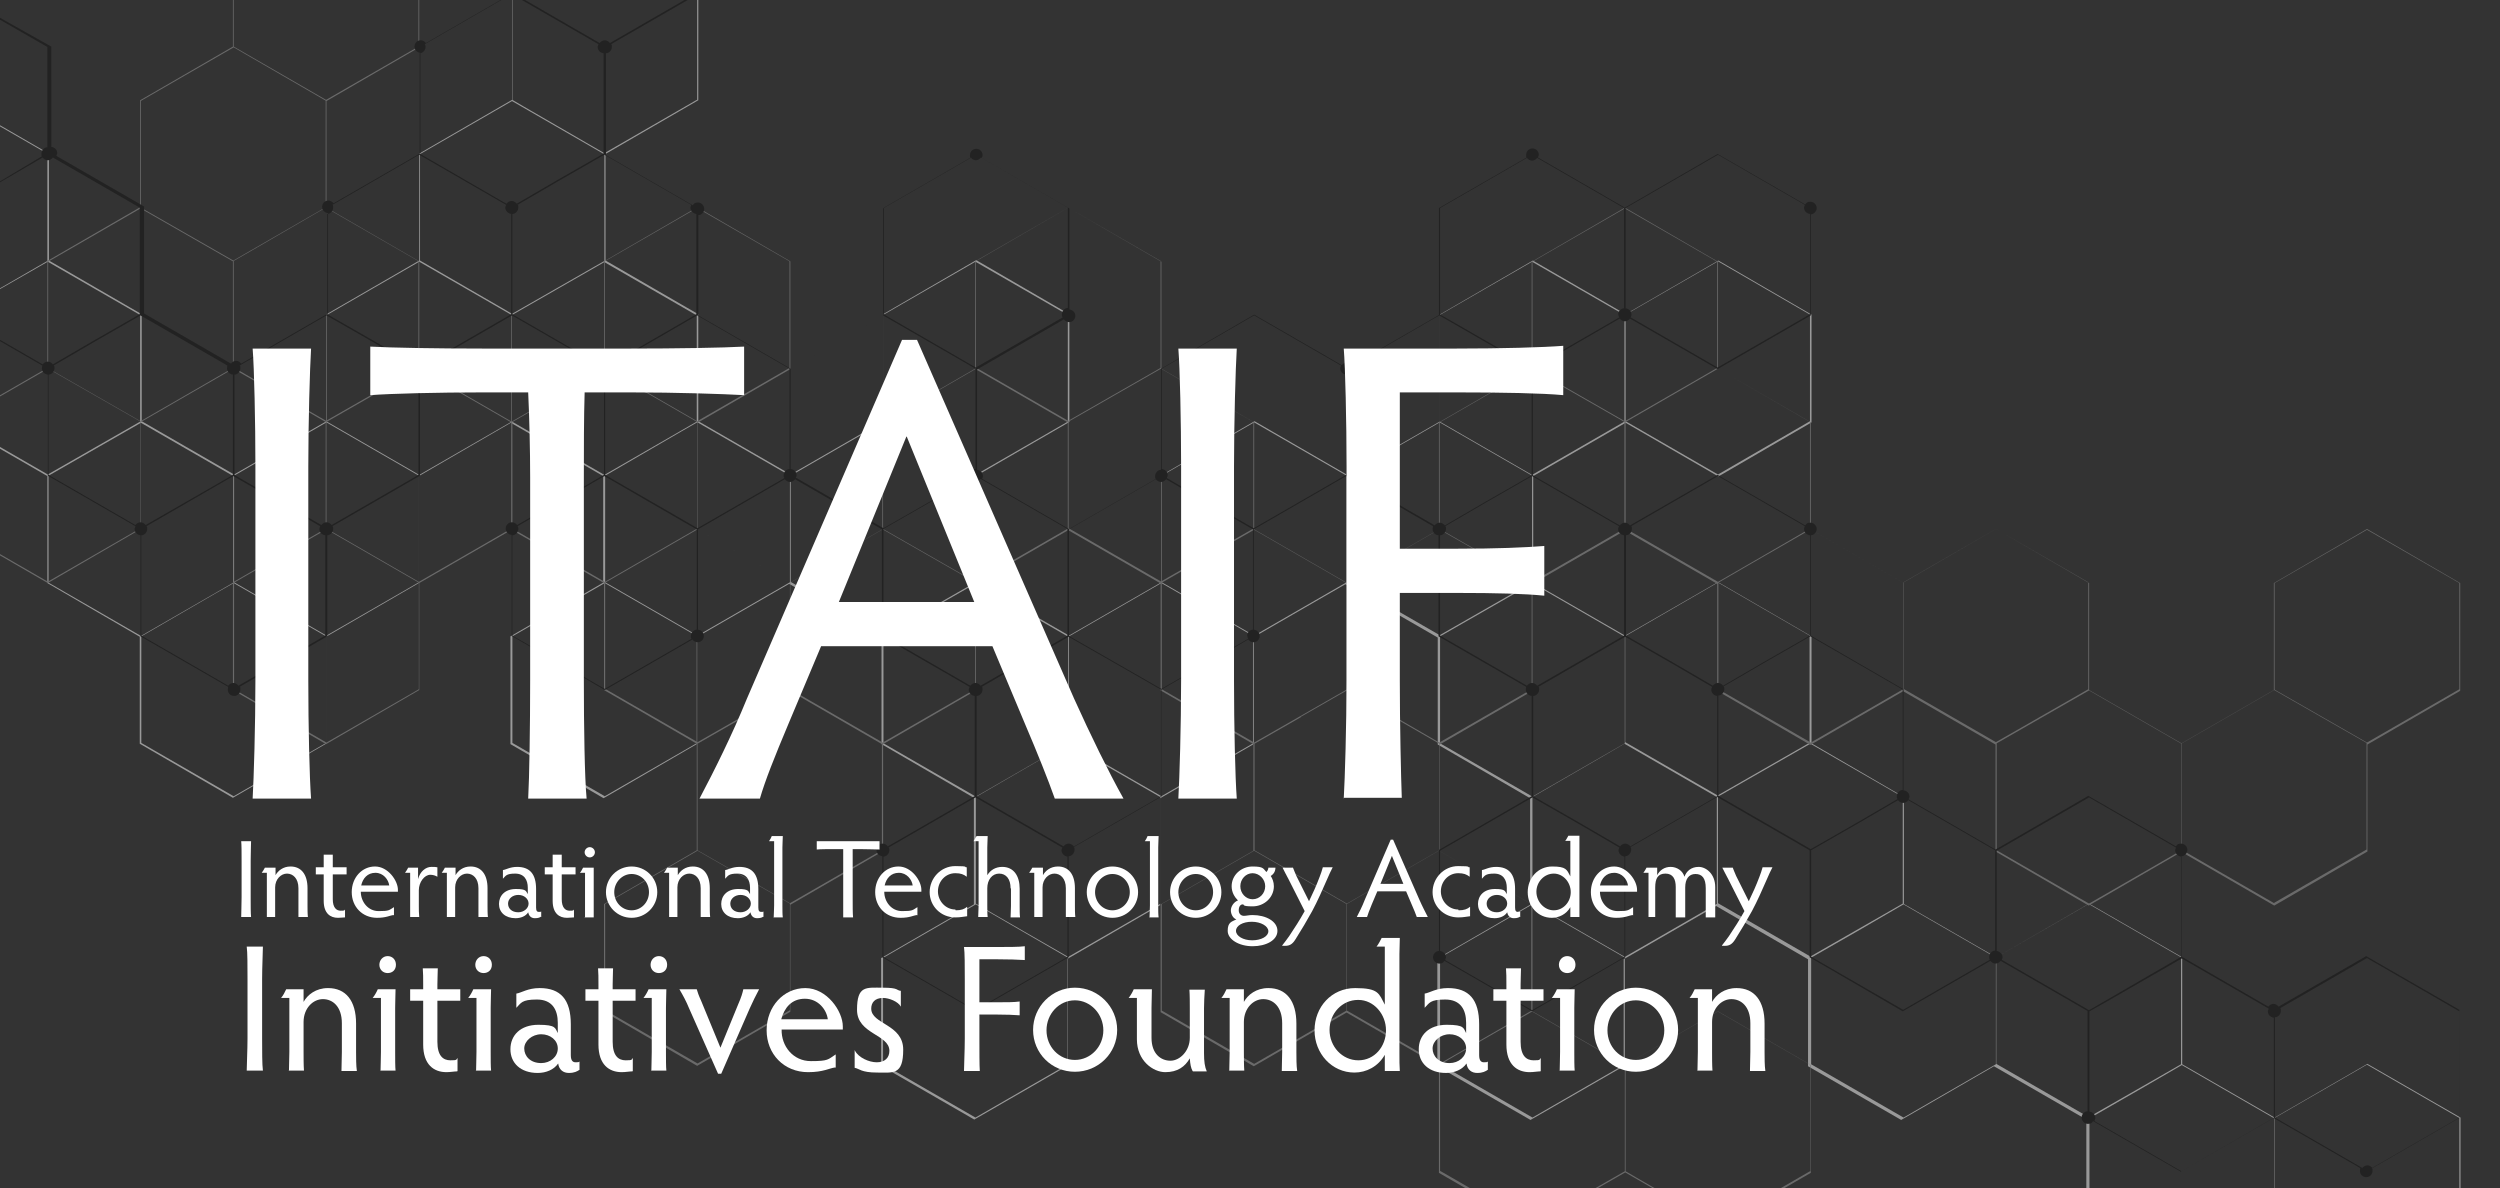 <svg xmlns="http://www.w3.org/2000/svg" xmlns:xlink="http://www.w3.org/1999/xlink" id="_&#xCE;&#xD3;&#xC8;_1" data-name="&#x2014;&#xCE;&#xD3;&#xC8;_1" viewBox="0 0 633.3 301"><rect x="0" y="0" width="633.3" height="301" fill="#333333" stroke="none"/><defs><style>      .cls-1 {        fill: #b3b3b3;      }      .cls-1, .cls-2, .cls-3, .cls-4, .cls-5 {        stroke-width: 0px;      }      .cls-2 {        fill: #787878;      }      .cls-3 {        fill: #1e1e1e;      }      .cls-6 {        clip-path: url(#clippath);      }      .cls-4 {        fill: none;      }      .cls-7 {        opacity: .8;      }      .cls-5 {        fill: #fff;      }    </style><clipPath id="clippath"><rect class="cls-4" width="1174" height="301"></rect></clipPath></defs><g class="cls-7"><g class="cls-6"><g><path class="cls-1" d="M623.3,310.4v-27.3h0s-23.6-13.6-23.6-13.6l-23.5,13.6-23.4-13.5v-27.1h0s-23.6-13.6-23.6-13.6l-23.5,13.6-23.4-13.5v-27.1h0s-23.4-13.6-23.4-13.6v-27.1h0s-23.6-13.7-23.6-13.7l-23.5,13.6-23.4-13.5v-27l23.4-13.5,23.5,13.6,23.6-13.7v-27.3l-23.6-13.7-23.5,13.6-23.5-13.6-23.6,13.7v27.1l-23.4,13.5-23.5-13.6-23.6,13.7v27.1l-23.4,13.5-23.4-13.5v-27l23.5-13.6v-27.3l-23.6-13.7-23.6,13.7v27.1l-23.4,13.5-23.4-13.5v-27.1l-23.5-13.6v-27l23.5-13.6V-1.8l-23.6-13.7-23.6,13.7v27.1l-23.5,13.6v27.1l-23.5,13.6v27.1l-23.4,13.5-23.4-13.5v-27.1l-23.5-13.6v-27.1l-23.5-13.6V-1.8l-23.6-13.7L-58.3-1.9l-23.4-13.5v-27l23.4-13.5,23.5,13.6,23.6-13.6v-27.1l23.5-13.6v-27.3l-23.6-13.7-23.6,13.7v27.1l-23.4,13.5-23.5-13.6-23.6,13.7v27.1l-23.4,13.5-23.5-13.6-23.6,13.7V-15.4l-23.4,13.5-23.4-13.5v-27l23.5-13.6v-27.3l-23.6-13.7-23.6,13.7v27.1l-23.4,13.5-23.4-13.5v-27.1l-23.5-13.6v-27l23.5-13.6v-27.3l-23.6-13.7-23.6,13.7v27.1l-23.5,13.6v27.1l-23.5,13.6v27.1l-23.4,13.5-23.4-13.5v-27.1l-23.5-13.6v-27l23.5-13.6v-27.3l-23.6-13.7-23.5,13.6-23.4-13.5v-27.1l-23.5-13.6v-27.1l-23.6-13.7-23.6,13.7v27.1l-23.5,13.6v27.3l23.6,13.7,23.5-13.6,23.4,13.5v27.1l23.5,13.6v27l-23.5,13.6v27.1l-23.4,13.5-23.4-13.5v-27.1l-23.6-13.7-23.5,13.6-23.4-13.5v-27.1l-23.6-13.7-23.5,13.6-23.5-13.6-23.6,13.7v27.1l-23.5,13.6v27.3l23.6,13.6,23.6-13.6v-27.1l23.4-13.5,23.4,13.5v27.1l23.6,13.6,23.5-13.6,23.4,13.5V-15.2l23.5,13.6v27.1l23.6,13.7,23.6-13.7V-1.6l23.5-13.6v-27.1l23.4-13.5,23.4,13.5V-15.2l23.5,13.6v27.1l23.6,13.7,23.6-13.7V-1.6l23.5-13.6v-27.1l23.4-13.5,23.4,13.5V-15.4l-23.5,13.6v27.3l23.6,13.7,23.6-13.7V-1.6l23.4-13.5,23.4,13.5v27.1l23.5,13.6v27l-23.5,13.6v27.3h0s23.6,13.6,23.6,13.6l23.6-13.6v-27.1l23.5-13.6v-27.1l23.5-13.6V-1.6l23.4-13.5L-105.5-1.6v27.1l23.6,13.7,23.5-13.6,23.4,13.5v27l-23.5,13.6v27.1l-23.4,13.5-23.5-13.6-23.6,13.7v27.1l-23.5,13.6v27.3h0s23.6,13.7,23.6,13.7l23.6-13.7v-27.1l23.4-13.5,23.5,13.6,23.6-13.7v-27.1l23.4-13.5,23.4,13.5v27.1h0s23.4,13.6,23.4,13.6v27.1h0s23.6,13.7,23.6,13.7l23.6-13.7v-27.1l23.5-13.6v-27.1l23.3-13.5,23.4,13.5v27l-23.5,13.6v27.3h0s23.6,13.7,23.6,13.7l23.6-13.7v-27.1l23.4-13.5,23.4,13.5v27.1h0s23.4,13.6,23.4,13.6v27l-23.5,13.6v27.3h0s23.6,13.6,23.6,13.6l23.6-13.6v-27.1l23.5-13.6v-27.1l23.5-13.6v-27.1l23.4-13.5,23.4,13.5v27.1h0s23.4,13.6,23.4,13.6v27l-23.5,13.6v27.3h0s23.6,13.6,23.6,13.6l23.6-13.6v-27.1l23.4-13.5,23.3,13.5v27.1h0s23.6,13.6,23.6,13.6l23.5-13.6,23.4,13.5v27.1h0s23.6,13.7,23.6,13.7l23.5-13.6,23.5,13.6,23.6-13.7ZM529.3,283.3l14.1-8.1,9.3-5.4,23.4,13.5v27l-23.4,13.5-23.4-13.5v-27ZM458.8,242.6l11.7-6.7,11.7-6.8,23.4,13.5v27l-23.4,13.5-23.4-13.5v-27ZM435,228.9l-23.4,13.5-23.4-13.5v-27l17.3-10,6-3.5,23.4,13.5v27ZM364.8,242.6l23.4-13.5,23.4,13.5v27l-23.4,13.5-23.4-13.5v-27ZM364.8,161.2l11.7-6.7,11.7-6.7,23.4,13.5v27l-23.4,13.5-23.4-13.5v-27ZM294,228.9l-23.4,13.5-15.8-9.1-7.6-4.4v-27l20.2-11.7,3.1-1.8,23.4,13.5v27ZM223.8,242.6l23.4-13.5,4.3,2.5,19,11v27l-23.4,13.5-23.4-13.5v-27ZM223.8,161.2l11.7-6.7,11.7-6.7,23.4,13.5v27l-23.4,13.5-23.4-13.5v-27ZM176.7,107l23.4,13.5v27l-23.4,13.5-23.4-13.5v-27l19.3-11.2,4-2.3ZM129.8,161.2l23.4-13.5,23.4,13.5v27l-23.4,13.5-23.4-13.5v-27ZM35.8,161.2l19-11,4.4-2.5,23.4,13.5v27l-23.4,13.5-23.4-13.5v-27ZM12.3,120.5l11.7-6.7,11.7-6.7,23.4,13.5v27l-23.4,13.5-23.4-13.5v-27ZM-152.2,161.2l23.3-13.5,23.4,13.5v27l-23.4,13.5-23.3-13.5v-27ZM-105.3,107l23.4,13.5v27l-23.4,13.5-23.4-13.5v-27l23.4-13.5ZM-81.7,120.5l23.4-13.5,23.4,13.5v27l-23.4,13.5-23.4-13.5v-27ZM-58.2,79.8l23.4-13.5,18.6,10.8,4.7,2.7v27l-23.4,13.5-23.4-13.5v-27ZM-105.2,25.3V-1.6l11.7-6.7,11.7-6.7L-58.5-1.6v27l-23.4,13.5-23.4-13.5ZM-176,66l-23.4,13.5-20.9-12.1-2.4-1.4v-27l23.4-13.5,11.7,6.7,11.7,6.7v27ZM-246.2,79.8l23.4-13.5,23.4,13.5v27l-23.4,13.5-23.4-13.5v-27ZM-246.2,25.3V-1.6l11.7-6.7,11.7-6.7,23.4,13.5v27l-4.7,2.7-18.6,10.8-23.4-13.5ZM-293.3-55.8l23.4,13.5V-15.4l-23.4,13.5-23.4-13.5v-27l23.4-13.5ZM-340.2-1.6l23.4-13.5,18.7,10.8,4.7,2.7v27l-23.4,13.5-23.4-13.5V-1.6ZM-434.2,25.3V-1.6l11.7-6.7,11.7-6.7,23.4,13.5v27l-23.4,13.5-23.4-13.5ZM-457.7-15.4v-27l11.7-6.7,11.7-6.7,23.4,13.5V-15.4l-11.7,6.7-11.7,6.7-23.4-13.5ZM-469.6-90l-11.7,6.7-23.4-13.5v-27l23.4-13.5,2.1,1.2,21.3,12.3v27l-11.7,6.7ZM-575.1-1.6l23.4-13.5,11.7,6.7,11.7,6.7v27l-23.4,13.5-23.4-13.5V-1.6ZM-598.6-15.4v-27l3.6-2.1,19.7-11.4,23.4,13.5V-15.4l-2.1,1.2-21.3,12.3-23.3-13.5ZM-669.1-56.1v-27l11.7-6.7,11.7-6.7,23.4,13.5v27l-23.4,13.5-23.4-13.5ZM-763.1-83l23.4-13.5,11.7,6.7,11.7,6.7v27l-23.4,13.5-23.4-13.5v-27ZM-716.3-137.2l23.4,13.5v27l-23.4,13.5-11.7-6.7-11.7-6.7v-27l23.4-13.5ZM-645.9-123.7v27l-11.7,6.7-11.7,6.7-23.4-13.5v-27l23.4-13.5,23.4,13.5ZM-575.4-83v27l-8.3,4.8-15.1,8.7-23.4-13.5v-27l23.4-13.5,23.4,13.5ZM-551.6-42.3l23.4-13.5,11.7,6.7,11.7,6.7V-15.4l-23.4,13.5-11.7-6.7-11.7-6.7v-27ZM-528.2-83l23.4-13.5,20.4,11.8,3,1.7v27l-23.4,13.5-11.7-6.7-11.7-6.7v-27ZM-528.2-164.4l23.4-13.5,23.4,13.5v27l-2.9,1.7-20.4,11.8-23.4-13.5v-27ZM-598.6-205.1l23.4-13.5,20.4,11.8,2.9,1.7v27l-23.4,13.5-23.4-13.5v-27ZM-528.4-245.8v27l-11.7,6.7-11.7,6.7-23.4-13.5v-27l23.4-13.5,23.4,13.5ZM-504.9-205.1v27l-4.6,2.6-18.8,10.8-23.4-13.5v-27l11.7-6.7,11.7-6.7,23.4,13.5ZM-434.4-137.5l-23.4,13.5-23.4-13.5v-27l23.4-13.5,23.4,13.5v27ZM-434.4-83v27l-11.7,6.7-11.7,6.7-23.4-13.5v-27l11.7-6.7,11.7-6.7,23.4,13.5ZM-410.7-42.3l23.4-13.5,11.7,6.7,11.7,6.7V-15.4l-23.4,13.5-18.7-10.8-4.7-2.7v-27ZM-387.2-83l23.4-13.5,23.4,13.5v27l-23.4,13.5-11.7-6.7-11.7-6.7v-27ZM-363.7-123.7l23.4-13.5,11.7,6.7,11.7,6.7v27l-11.7,6.7-11.7,6.7-4.8-2.8-18.5-10.7v-27ZM-293.5-137.5l-23.4,13.5-11.7-6.7-11.7-6.7v-27l23.4-13.5,23.4,13.5v27ZM-293.5-83v27l-4.7,2.7-18.7,10.8-23.4-13.5v-27l11.7-6.7,11.7-6.7,23.4,13.5ZM-269.7-42.3l23.4-13.5,23.4,13.5V-15.4l-11.7,6.7-11.7,6.7-23.4-13.5v-27ZM-199.5-56.1l-23.4,13.5-20.1-11.6-3.3-1.9v-27l23.4-13.5,23.4,13.5v27ZM-199.2-1.6l23.4-13.5,11.7,6.7,11.7,6.7v27l-23.4,13.5-11.7-6.7-11.7-6.7V-1.6ZM-152.3-55.8l23.4,13.5V-15.4l-23.4,13.5-11.7-6.7-11.7-6.7v-27l23.4-13.5ZM-128.7-42.3l23.4-13.5,11.7,6.7,11.7,6.7V-15.4l-11.7,6.7-11.7,6.7-23.4-13.5v-27ZM12-96.8l-23.4,13.5-11.7-6.7-11.7-6.7v-27l23.4-13.5,23.4,13.5v27ZM-34.8-42.6l-23.4-13.5v-27l23.4-13.5,11.7,6.7,11.7,6.7v27l-23.4,13.5ZM-58.5-56.1l-23.4,13.5-11.7-6.7-11.7-6.7v-27l23.4-13.5,23.4,13.5v27ZM-11.5-1.6v27l-4.7,2.7-18.6,10.8-23.4-13.5V-1.6l23.4-13.5L-11.5-1.6ZM12,39.1v27L.4,72.8l-11.7,6.7-23.4-13.5v-27l23.4-13.5,23.4,13.5ZM35.5,106.8l-11.7,6.7-11.7,6.7-23.4-13.5v-27l11.7-6.7,11.7-6.7,23.4,13.5v27ZM59.3,120.5l23.4-13.5,23.4,13.5v27l-23.4,13.5-23.4-13.5v-27ZM82.8,79.8l23.4-13.5,23.4,13.5v27l-23.4,13.5-23.4-13.5v-27ZM106.3,39.1l23.4-13.5,23.4,13.5v27l-11.7,6.7-11.7,6.7-2.9-1.7-20.4-11.8v-27ZM176.5,25.3l-23.4,13.5-20.4-11.8-2.9-1.7V-1.6l23.4-13.5,23.4,13.5v27ZM176.5,106.8l-23.4,13.5-23.4-13.5v-27l11.7-6.7,11.7-6.7,23.4,13.5v27ZM200.3,120.5l23.4-13.5,23.4,13.5v27l-11.7,6.7-11.7,6.7-23.4-13.5v-27ZM270.5,106.8l-23.4,13.5-23.4-13.5v-27l23.4-13.5,23.4,13.5v27ZM270.8,161.2l23.4-13.5,23.4,13.5v27l-23.4,13.5-23.4-13.5v-27ZM317.7,107l23.4,13.5v27l-23.4,13.5-23.4-13.5v-27l23.4-13.5ZM341.3,120.5l23.4-13.5,23.4,13.5v27l-11.7,6.7-11.7,6.7-23.4-13.5v-27ZM435.2,120.2l-23.4-13.5v-27l23.4-13.5,23.3,13.5v27l-23.3,13.5ZM411.5,106.8l-23.4,13.5-23.4-13.5v-27l23.4-13.5,23.4,13.5v27ZM458.5,188.1l-11.7,6.7-11.7,6.7-23.4-13.5v-27l23.4-13.5,23.3,13.5v27ZM482,228.9l-11.7,6.7-11.7,6.7-23.4-13.5v-27l11.7-6.7,11.7-6.7,23.4,13.5v27ZM552.5,269.6l-15.7,9-7.7,4.4-23.4-13.5v-27l23.4-13.5,23.4,13.5v27ZM623,310.2l-23.4,13.5-23.4-13.5v-27l23.4-13.5,23.4,13.5v27Z"></path><path class="cls-2" d="M-763.4-218.9v27.3h0s23.6,13.7,23.6,13.7l23.5-13.6,23.4,13.5v27.1h0s23.6,13.7,23.6,13.7l23.5-13.6,23.4,13.5v27.1h0s23.4,13.6,23.4,13.6v27.1h0s23.6,13.7,23.6,13.7l23.5-13.6,23.4,13.5v27l-23.4,13.5-23.5-13.6-23.6,13.6V11.9l23.6,13.6,23.5-13.6,23.5,13.6,23.6-13.6V-15.2l23.4-13.5,23.5,13.6,23.6-13.7v-27.1l23.4-13.5,23.4,13.5v27l-23.5,13.6V11.9l23.6,13.6,23.6-13.6V-15.2l23.4-13.5,23.4,13.5V11.9l23.5,13.6v27l-23.5,13.6v27.3l23.6,13.6,23.6-13.6v-27.1l23.5-13.6v-27.1l23.5-13.6V-15.2l23.4-13.5,23.4,13.5V11.9l23.5,13.6v27.1l23.5,13.6v27.1l23.6,13.6,23.5-13.6,23.4,13.5v27l-23.4,13.5-23.5-13.6-23.6,13.7v27.1l-23.5,13.6v27.3l23.6,13.7,23.6-13.7v-27.1l23.4-13.5,23.5,13.6,23.6-13.7v-27.1l23.4-13.5,23.5,13.6,23.6-13.7v-27.1l23.4-13.5,23.4,13.5v27l-23.5,13.6v27.3l23.6,13.7,23.6-13.7v-27.1l23.4-13.5,23.4,13.5v27.1l23.5,13.6v27l-23.5,13.6v27.3l23.6,13.7,23.6-13.7v-27.1l23.5-13.6v-27.1l23.5-13.6v-27.1l23.4-13.5,23.4,13.5v27.1l23.5,13.6v27l-23.5,13.6v27.3l23.6,13.7,23.5-13.6,23.4,13.5v27.1l23.5,13.6v27.1l23.6,13.6,23.6-13.6v-27.1l23.5-13.6v-27.3l-23.6-13.6-23.5,13.6-23.4-13.5v-27.1l-23.5-13.6v-27l23.5-13.6v-27.1l23.4-13.5,23.4,13.5v27.1l23.6,13.7,23.5-13.6,23.4,13.5v27.1l23.6,13.7,23.5-13.6,23.5,13.6,23.6-13.7v-27.1l23.5-13.6v-27.3l-23.6-13.7-23.6,13.7v27.1l-23.4,13.5-23.4-13.5v-27.1l-23.6-13.7-23.5,13.6-23.4-13.5v-27.1l-23.5-13.6v-27.1l-23.6-13.7-23.6,13.7v27.1l-23.5,13.6v27.1l-23.4,13.5-23.4-13.5v-27.1l-23.5-13.6v-27.1l-23.6-13.7-23.6,13.7v27.1l-23.5,13.6v27.1l-23.4,13.5-23.4-13.5v-27l23.5-13.6v-27.3l-23.6-13.7-23.6,13.7v27.1l-23.4,13.5-23.4-13.5v-27.1l-23.5-13.6v-27l23.5-13.6V-15.4h0s-23.6-13.7-23.6-13.7l-23.6,13.7V11.8l-23.5,13.6v27.1l-23.5,13.6v27.1l-23.4,13.5-23.4-13.5v-27.1l-23.6-13.7-23.5,13.6-23.4-13.5v-27l23.5-13.6V-15.2l23.4-13.5,23.5,13.6,23.6-13.7v-27.1l23.5-13.6v-27.3h0s-23.6-13.7-23.6-13.7l-23.6,13.7v27.1l-23.4,13.5-23.5-13.6-23.6,13.7v27.1l-23.4,13.5-23.4-13.5v-27.1h0s-23.4-13.6-23.4-13.6v-27.1h0s-23.6-13.7-23.6-13.7l-23.6,13.7v27.1l-23.5,13.6v27.1l-23.4,13.5-23.4-13.5v-27l23.5-13.6v-27.3h0s-23.6-13.7-23.6-13.7l-23.6,13.7v27.1l-23.4,13.5-23.4-13.5v-27.1h0s-23.4-13.6-23.4-13.6v-27l23.5-13.6v-27.3h0s-23.6-13.7-23.6-13.7l-23.6,13.7v27.1l-23.5,13.6v27.1l-23.5,13.6v27.1l-23.4,13.5-23.4-13.5v-27.1h0s-23.4-13.6-23.4-13.6v-27l23.5-13.6v-27.3h0s-23.6-13.7-23.6-13.7l-23.6,13.7v27.1l-23.4,13.5-23.4-13.5v-27.1h0s-23.6-13.7-23.6-13.7l-23.5,13.6-23.4-13.5v-27.1h0s-23.6-13.7-23.6-13.7l-23.5,13.6-23.5-13.6-23.6,13.7ZM-669.4-191.7l-14,8.1-9.3,5.4-23.4-13.5v-27l23.4-13.5,23.4,13.5v27ZM-598.9-151l-11.7,6.7-11.7,6.7-23.4-13.5v-27l23.4-13.5,23.4,13.5v27ZM-575.2-137.3l23.4-13.5,23.4,13.5v27l-17.3,10-6,3.5-23.4-13.5v-27ZM-504.9-151l-23.4,13.5-23.4-13.5v-27l23.4-13.5,23.4,13.5v27ZM-504.9-69.6l-11.7,6.7-11.7,6.7-23.4-13.5v-27l23.4-13.5,23.4,13.5v27ZM-434.2-137.3l23.4-13.5,15.8,9.1,7.6,4.4v27l-20.2,11.7-3.1,1.8-23.4-13.5v-27ZM-364-151l-23.4,13.5-4.3-2.5-19-11v-27l23.4-13.5,23.4,13.5v27ZM-364-69.6l-11.7,6.7-11.7,6.7-23.4-13.5v-27l23.4-13.5,23.4,13.5v27ZM-316.8-15.4l-23.4-13.5v-27l23.4-13.5,23.4,13.5v27l-19.3,11.2-4,2.3ZM-270-69.6l-23.4,13.5-23.4-13.5v-27l23.4-13.5,23.4,13.5v27ZM-176-69.6l-19,11-4.4,2.5-23.4-13.5v-27l23.4-13.5,23.4,13.5v27ZM-152.5-28.9l-11.7,6.7-11.7,6.7-23.4-13.5v-27l23.4-13.5,23.4,13.5v27ZM12-69.6l-23.4,13.5-23.4-13.5v-27l23.4-13.5,23.4,13.5v27ZM-34.8-15.4l-23.4-13.5v-27l23.4-13.5,23.4,13.5v27l-23.4,13.5ZM-58.5-28.9l-23.3,13.5-23.4-13.5v-27l23.4-13.5,23.3,13.5v27ZM-82,11.8l-23.4,13.5-18.6-10.8-4.7-2.7V-15.2l23.4-13.5,23.4,13.5V11.8ZM-35,66.2v27l-11.7,6.7-11.7,6.7-23.4-13.5v-27l23.4-13.5,23.4,13.5ZM35.8,25.5l23.4-13.5,20.9,12.1,2.4,1.4v27l-23.4,13.5-11.7-6.7-11.7-6.7v-27ZM106,11.8l-23.4,13.5-23.4-13.5V-15.2l23.4-13.5,23.4,13.5V11.8ZM106,66.2v27l-11.7,6.7-11.7,6.7-23.4-13.5v-27l4.7-2.7,18.6-10.8,23.4,13.5ZM153.2,147.4l-23.4-13.5v-27l23.4-13.5,23.4,13.5v27l-23.4,13.5ZM200,93.2l-23.4,13.5-18.7-10.8-4.7-2.7v-27l23.4-13.5,23.4,13.5v27ZM294,66.2v27l-11.7,6.7-11.7,6.7-23.4-13.5v-27l23.4-13.5,23.4,13.5ZM317.5,106.9v27l-11.7,6.7-11.7,6.7-23.4-13.5v-27l11.7-6.7,11.7-6.7,23.4,13.5ZM329.5,181.6l11.7-6.7,23.4,13.5v27l-23.4,13.5-2.1-1.2-21.3-12.3v-27l11.7-6.7ZM435,93.2l-23.4,13.5-11.7-6.7-11.7-6.7v-27l23.4-13.5,23.4,13.5v27ZM458.5,106.9v27l-3.6,2.1-19.7,11.4-23.4-13.5v-27l2.1-1.2,21.3-12.3,23.4,13.5ZM529,147.6v27l-11.7,6.7-11.7,6.7-23.4-13.5v-27l23.4-13.5,23.4,13.5ZM623,174.6l-23.4,13.5-11.7-6.7-11.7-6.7v-27l23.4-13.5,23.4,13.5v27ZM576.1,228.8l-23.4-13.5v-27l23.4-13.5,11.7,6.7,11.7,6.7v27l-23.4,13.5ZM505.8,215.3v-27l11.7-6.7,11.7-6.7,23.4,13.5v27l-23.4,13.5-23.4-13.5ZM435.3,174.6v-27l8.3-4.8,15.1-8.7,23.4,13.5v27l-23.4,13.5-23.4-13.5ZM411.5,133.9l-23.4,13.5-11.7-6.7-11.7-6.7v-27l23.4-13.5,11.7,6.7,11.7,6.7v27ZM388,174.6l-23.4,13.5-20.4-11.8-3-1.7v-27l23.4-13.5,11.7,6.7,11.7,6.7v27ZM388,256l-23.4,13.5-23.4-13.5v-27l2.9-1.7,20.4-11.8,23.4,13.5v27ZM458.5,296.7l-23.4,13.5-20.4-11.8-2.9-1.7v-27l23.4-13.5,23.4,13.5v27ZM388.3,337.4v-27l11.7-6.7,11.7-6.7,23.4,13.5v27l-23.4,13.5-23.4-13.5ZM364.8,296.7v-27l4.6-2.7,18.8-10.8,23.4,13.5v27l-11.7,6.7-11.7,6.7-23.4-13.5ZM294.3,229l23.4-13.5,23.4,13.5v27l-23.4,13.5-23.4-13.5v-27ZM294.3,174.6v-27l11.7-6.7,11.7-6.7,23.4,13.5v27l-11.7,6.7-11.7,6.7-23.4-13.5ZM270.5,133.9l-23.4,13.5-11.7-6.7-11.7-6.7v-27l23.4-13.5,18.7,10.8,4.7,2.7v27ZM247,174.6l-23.4,13.5-23.4-13.5v-27l23.4-13.5,11.7,6.7,11.7,6.7v27ZM223.5,215.3l-23.4,13.5-11.7-6.7-11.7-6.7v-27l11.7-6.7,11.7-6.7,4.8,2.8,18.5,10.7v27ZM153.3,229l23.4-13.5,11.7,6.7,11.7,6.7v27l-23.4,13.5-23.4-13.5v-27ZM153.3,174.6v-27l4.7-2.7,18.7-10.8,23.4,13.5v27l-11.7,6.7-11.7,6.7-23.4-13.5ZM129.5,133.9l-23.4,13.5-23.4-13.5v-27l11.7-6.7,11.7-6.7,23.4,13.5v27ZM59.3,147.6l23.4-13.5,20.1,11.6,3.3,1.9v27l-23.4,13.5-23.4-13.5v-27ZM59,93.2l-23.4,13.5-11.7-6.7-11.7-6.7v-27l23.4-13.5,11.7,6.7,11.7,6.7v27ZM12.2,147.4l-23.4-13.5v-27l23.4-13.5,11.7,6.7,11.7,6.7v27l-23.4,13.5ZM-11.5,133.9l-23.4,13.5-11.7-6.7-11.7-6.7v-27l11.7-6.7,11.7-6.7,23.4,13.5v27ZM-152.2,188.3l23.4-13.5,11.7,6.7,11.7,6.7v27l-23.4,13.5-23.4-13.5v-27ZM-105.3,134.1l23.4,13.5v27l-23.4,13.5-11.7-6.7-11.7-6.7v-27l23.4-13.5ZM-81.7,147.6l23.4-13.5,11.7,6.7,11.7,6.7v27l-23.4,13.5-23.4-13.5v-27ZM-128.7,93.2v-27l4.7-2.7,18.6-10.8,23.4,13.5v27l-23.4,13.5-23.4-13.5ZM-152.2,52.5v-27l11.7-6.7,11.7-6.7,23.4,13.5v27l-23.4,13.5-23.4-13.5ZM-175.7-15.2l11.7-6.7,11.7-6.7,23.4,13.5V11.8l-11.7,6.7-11.7,6.7-23.4-13.5V-15.2ZM-199.5-28.9l-23.4,13.5-23.4-13.5v-27l23.4-13.5,23.4,13.5v27ZM-223,11.8l-23.4,13.5-23.4-13.5V-15.2l23.4-13.5,23.4,13.5V11.8ZM-246.5,52.5l-23.4,13.5-23.4-13.5v-27l11.7-6.7,11.7-6.7,2.9,1.7,20.4,11.8v27ZM-316.7,66.2l23.4-13.5,20.4,11.8,2.9,1.7v27l-23.4,13.5-23.4-13.5v-27ZM-316.7-15.2l23.4-13.5,23.4,13.5V11.8l-11.7,6.7-11.7,6.7-23.4-13.5V-15.2ZM-340.5-28.9l-23.4,13.5-23.4-13.5v-27l11.7-6.7,11.7-6.7,23.4,13.5v27ZM-410.7-15.2l23.4-13.5,23.4,13.5V11.8l-23.4,13.5-23.4-13.5V-15.2ZM-410.9-69.6l-23.4,13.5-23.4-13.5v-27l23.4-13.5,23.4,13.5v27ZM-457.8-15.4l-23.4-13.5v-27l23.4-13.5,23.4,13.5v27l-23.4,13.5ZM-481.4-28.9l-23.4,13.5-23.4-13.5v-27l11.7-6.7,11.7-6.7,23.4,13.5v27ZM-575.3-28.7l23.4,13.5V11.8l-23.4,13.5-23.4-13.5V-15.2l23.4-13.5ZM-551.6-15.2l23.4-13.5,23.4,13.5V11.8l-23.4,13.5-23.4-13.5V-15.2ZM-598.6-96.6l11.7-6.7,11.7-6.7,23.4,13.5v27l-23.4,13.5-23.4-13.5v-27ZM-622.1-137.3l11.7-6.7,11.7-6.7,23.4,13.5v27l-11.7,6.7-11.7,6.7-23.4-13.5v-27ZM-692.6-178l15.7-9,7.7-4.4,23.4,13.5v27l-23.4,13.5-23.4-13.5v-27ZM-763.1-218.7l23.4-13.5,23.4,13.5v27l-23.4,13.5-23.4-13.5v-27Z"></path><path class="cls-3" d="M-763.4-108.6v25.6h0s22.1,12.8,22.1,12.8c-.1.2-.2.4-.2.7,0,.9.7,1.6,1.6,1.6s1.6-.7,1.6-1.6,0-.5-.2-.7l22.2-12.8v-25.6c.8,0,1.5-.8,1.5-1.6s0-.5-.2-.7l22-12.7,23.4,13.5v25.4c-.8,0-1.5.8-1.5,1.6s.7,1.6,1.6,1.6,1-.3,1.3-.7l22.2,12.8,23.5-13.6,22,12.7c0,.2-.2.4-.2.7,0,.8.7,1.5,1.5,1.6v25.6h0s22.1,12.8,22.1,12.8c-.1.2-.2.4-.2.7,0,.9.7,1.5,1.5,1.6V-1.6h0s22.1,12.8,22.1,12.8c0,.2-.2.4-.2.7,0,.9.7,1.6,1.6,1.6s1.6-.7,1.6-1.6,0-.5-.2-.7l22.2-12.8v-27.1l22-12.7c.3.4.8.7,1.3.7.9,0,1.6-.7,1.6-1.6s-.7-1.5-1.5-1.6v-25.4l23.4-13.5,22,12.7c0,.2-.2.4-.2.7,0,.9.7,1.5,1.5,1.6v25.6h0s22.1,12.8,22.1,12.8c0,.2-.2.4-.2.7,0,.9.7,1.5,1.5,1.6V-1.6h0s23.6,13.7,23.6,13.7l22.2-12.8c.3.4.8.7,1.3.7.9,0,1.6-.7,1.6-1.6s-.7-1.5-1.5-1.6v-25.4l22-12.7c.3.4.8.7,1.3.7.9,0,1.6-.7,1.6-1.6s-.7-1.5-1.5-1.6v-25.4l23.4-13.5,22,12.7c-.1.2-.2.4-.2.7,0,.9.7,1.5,1.5,1.6v25.4l-23.5,13.6V-3.3c-.8,0-1.5.8-1.5,1.6s.7,1.6,1.6,1.6,1-.3,1.3-.7l22.2,12.8,23.6-13.7v-25.6c.8,0,1.5-.8,1.5-1.6s0-.5-.2-.7l22-12.7,23.4,13.5V-1.6h0s23.4,13.6,23.4,13.6v27l-22,12.7c-.3-.4-.8-.7-1.3-.7-.9,0-1.6.7-1.6,1.6s.7,1.5,1.5,1.6v25.6l23.6,13.7,22.2-12.8c.3.4.8.7,1.3.7.9,0,1.6-.7,1.6-1.6s-.7-1.5-1.5-1.6v-25.4l22-12.7c.3.4.8.7,1.3.7.9,0,1.6-.7,1.6-1.6s-.7-1.5-1.5-1.6V11.9l23.5-13.6v-25.6c.8,0,1.5-.8,1.5-1.6s0-.5-.2-.7l22-12.7,22,12.7c0,.2-.2.4-.2.7,0,.9.7,1.5,1.5,1.6V-1.6h0s23.6,13.7,23.6,13.7L-59.7-.8c.3.4.8.7,1.3.7s1-.3,1.3-.7l22,12.7v27l-22,12.7c-.3-.4-.8-.7-1.3-.7-.9,0-1.6.7-1.6,1.6s.7,1.5,1.5,1.6v25.4l-23.4,13.5-22-12.7c.1-.2.2-.4.2-.7,0-.9-.7-1.6-1.6-1.6s-1.6.7-1.6,1.6,0,.5.2.7l-22.2,12.8v27.1l-22,12.7c-.3-.4-.8-.7-1.3-.7-.9,0-1.6.7-1.6,1.6s.7,1.5,1.5,1.6v25.6l23.6,13.7,22.2-12.8c.3.4.8.7,1.3.7.9,0,1.6-.7,1.6-1.6s-.7-1.5-1.5-1.6v-25.4l22-12.7c.3.4.8.7,1.3.7s1-.3,1.3-.7l22.2,12.8,22.2-12.8c.3.4.8.7,1.3.7.9,0,1.6-.7,1.6-1.6s-.7-1.5-1.5-1.6v-25.4l23.4-13.5,22,12.7c0,.2-.1.4-.1.7,0,.9.7,1.5,1.5,1.6v25.6l22.2,12.8c0,.2-.2.4-.2.7,0,.9.7,1.5,1.5,1.6v25.6l22.2,12.8c0,.2-.1.4-.1.7,0,.9.7,1.6,1.6,1.6s1.6-.7,1.6-1.6,0-.5-.2-.7l22.2-12.8v-25.6c.8,0,1.5-.8,1.5-1.6s0-.5-.2-.7l22.2-12.8v-25.6c.8,0,1.5-.8,1.5-1.6s0-.5-.2-.7l22-12.7,22,12.7c0,.2-.2.4-.2.7,0,.9.7,1.5,1.5,1.6v25.4l-22,12.7c-.3-.4-.8-.7-1.3-.7-.9,0-1.6.7-1.6,1.6s.7,1.5,1.5,1.6v25.6l23.6,13.7,22.2-12.8c.3.4.8.7,1.3.7.9,0,1.6-.7,1.6-1.6s-.7-1.5-1.5-1.6v-25.4l22-12.7c.3.4.8.7,1.3.7s1-.3,1.3-.7l22,12.7v27.1l22.2,12.8c0,.2-.2.4-.2.7,0,.9.7,1.5,1.5,1.6v25.4l-22,12.7c-.3-.4-.8-.7-1.3-.7-.9,0-1.6.7-1.6,1.6s.7,1.5,1.5,1.6v25.6l22.2,12.8c0,.2-.2.4-.2.7,0,.9.7,1.6,1.6,1.6s1.6-.7,1.6-1.6,0-.5-.2-.7l22.2-12.8v-25.6c.8,0,1.5-.8,1.5-1.6s0-.5-.2-.7l22.2-12.8v-27.1l22-12.7c.3.4.8.7,1.3.7.9,0,1.6-.7,1.6-1.6s-.7-1.5-1.5-1.6v-25.4l23.4-13.5,22,12.7c0,.2-.1.4-.1.7,0,.9.6,1.5,1.5,1.6v25.6l22.2,12.8c0,.2-.1.4-.1.7,0,.9.7,1.5,1.5,1.6v25.4l-23.5,13.6v25.6c-.8,0-1.5.8-1.5,1.6s.7,1.6,1.6,1.6,1-.3,1.3-.7l22.2,12.8,23.6-13.7v-25.6c.8,0,1.5-.8,1.5-1.6s0-.5-.2-.7l22-12.7,23.4,13.5v27.1l23.6,13.7,22.2-12.8c.3.4.8.7,1.3.7s1-.3,1.3-.7l22,12.7v25.4c-.8,0-1.5.8-1.5,1.6s.7,1.6,1.6,1.6,1-.3,1.3-.7l22.2,12.8,23.5-13.6,22,12.7c0,.2-.1.4-.1.7,0,.9.7,1.6,1.6,1.6s1.6-.7,1.6-1.6,0-.5-.2-.7l22.2-12.8v-27.3l-23.6-13.6-22.2,12.8c-.3-.4-.8-.7-1.3-.7s-1,.3-1.3.7l-22-12.7v-25.4c.8,0,1.5-.8,1.5-1.6s-.7-1.6-1.6-1.6-1,.3-1.3.7l-22.2-12.8-23.5,13.6-22-12.7c0-.2.2-.4.2-.7,0-.9-.7-1.5-1.5-1.6v-25.6l-23.5-13.6v-25.4c.8,0,1.5-.8,1.5-1.6s-.7-1.6-1.6-1.6-1,.3-1.3.7l-22.2-12.8-22.2,12.8c-.3-.4-.8-.7-1.3-.7s-1,.3-1.3.7l-22-12.7v-27l22-12.7c.3.4.8.7,1.3.7s1-.3,1.3-.7l22.2,12.8,23.6-13.6v-25.6c.8,0,1.5-.8,1.5-1.6s-.7-1.6-1.6-1.6-1,.3-1.3.7l-22.2-12.8-23.5,13.6-22-12.7c0-.2.2-.4.2-.7,0-.9-.7-1.6-1.6-1.6s-1.6.7-1.6,1.6,0,.5.1.7l-22.2,12.8v27.1l-22,12.7c-.3-.4-.8-.7-1.3-.7s-1,.3-1.3.7l-22.2-12.8-23.6,13.7v25.6c-.8,0-1.5.8-1.5,1.6s0,.5.2.7l-22,12.7-22-12.7c0-.2.2-.4.2-.7,0-.9-.7-1.5-1.5-1.6v-25.4l22-12.7c.3.4.8.7,1.3.7.9,0,1.6-.7,1.6-1.6s-.7-1.5-1.5-1.6v-25.6l-22.2-12.8c.1-.2.2-.4.2-.7,0-.9-.7-1.6-1.6-1.6s-1.6.7-1.6,1.6,0,.5.2.7l-22.2,12.8v27.1l-23.4,13.5-23.4-13.5v-25.4c.8,0,1.5-.8,1.5-1.6s-.7-1.6-1.6-1.6-1,.3-1.3.7l-22-12.7V13.5c.8,0,1.5-.8,1.5-1.6s0-.5-.2-.7l22.2-12.8v-27.3h0s-22.1-12.8-22.1-12.8c0-.2.2-.4.2-.7,0-.9-.7-1.6-1.6-1.6s-1.6.7-1.6,1.6,0,.5.2.7l-22.2,12.8V-1.8l-22,12.7c-.3-.4-.8-.7-1.3-.7-.9,0-1.6.7-1.6,1.6s.7,1.5,1.5,1.6v25.4l-22,12.7c-.3-.4-.8-.7-1.3-.7-.9,0-1.6.7-1.6,1.6s.7,1.5,1.5,1.6v25.4l-22,12.7c-.3-.4-.8-.7-1.3-.7s-1,.3-1.3.7l-22-12.7v-27.1l-22.2-12.8c0-.2.2-.4.2-.7,0-.9-.7-1.5-1.5-1.6V11.8L-9.8-1c0-.2.2-.4.2-.7,0-.9-.7-1.5-1.5-1.6v-25.6h0s-22.1-12.8-22.1-12.8c0-.2.2-.4.2-.7,0-.9-.7-1.6-1.6-1.6s-1.6.7-1.6,1.6,0,.5.2.7l-22,12.7-23.4-13.5v-25.4c.8,0,1.5-.8,1.5-1.6s0-.5-.2-.7l22-12.7,23.5,13.6,22.2-12.8c.3.4.8.7,1.3.7.9,0,1.6-.7,1.6-1.6s-.7-1.5-1.5-1.6v-25.4l22-12.7c.3.4.8.7,1.3.7.9,0,1.6-.7,1.6-1.6s-.7-1.5-1.5-1.6v-25.6h0s-23.6-13.7-23.6-13.7l-22.2,12.8c-.3-.4-.8-.7-1.3-.7-.9,0-1.6.7-1.6,1.6s.7,1.5,1.5,1.6v25.4l-22,12.7c-.3-.4-.8-.7-1.3-.7s-1,.3-1.3.7l-22.2-12.8-23.6,13.6v27.1l-22,12.7c-.3-.4-.8-.7-1.3-.7s-1,.3-1.3.7l-22.2-12.8-23.6,13.7v27.1l-23.4,13.5-22-12.7c0-.2.2-.4.2-.7,0-.9-.7-1.5-1.5-1.6v-25.4l22-12.7c.3.4.8.7,1.3.7.9,0,1.6-.7,1.6-1.6s-.7-1.5-1.5-1.6v-25.6h0s-23.6-13.7-23.6-13.7l-22.2,12.8c-.3-.4-.8-.7-1.3-.7-.9,0-1.6.7-1.6,1.6s.7,1.5,1.5,1.6v25.4l-22,12.7c-.3-.4-.8-.7-1.3-.7s-1,.3-1.3.7l-22-12.7v-25.4c.8,0,1.5-.8,1.5-1.6s-.7-1.6-1.6-1.6-1,.3-1.3.7l-22-12.7v-27l22-12.7c.3.4.8.7,1.3.7.9,0,1.6-.7,1.6-1.6s-.7-1.5-1.5-1.6v-25.6h0s-22.1-12.8-22.1-12.8c0-.2.2-.4.2-.7,0-.9-.7-1.6-1.6-1.6s-1.6.7-1.6,1.6,0,.5.2.7l-22.2,12.8v27.1l-22,12.7c-.3-.4-.8-.7-1.3-.7-.9,0-1.6.7-1.6,1.6s.7,1.5,1.5,1.6v25.4l-23.5,13.6v27.1l-22,12.7c-.3-.4-.8-.7-1.3-.7s-1,.3-1.3.7l-22-12.7v-27.1h0s-22.1-12.8-22.1-12.8c0-.2.2-.4.2-.7,0-.8-.7-1.5-1.5-1.6v-25.4l22-12.7c.3.4.8.7,1.3.7.9,0,1.6-.7,1.6-1.6s-.7-1.5-1.5-1.6v-25.6h0s-23.6-13.7-23.6-13.7l-22.2,12.8c-.3-.4-.8-.7-1.3-.7s-1,.3-1.3.7l-22-12.7v-25.4c.8,0,1.5-.8,1.5-1.6s-.7-1.6-1.6-1.6-1,.3-1.3.7l-22-12.7v-25.4c.8,0,1.5-.8,1.5-1.6s-.7-1.6-1.6-1.6-1,.3-1.3.7l-22.2-12.8-23.6,13.7v25.6c-.8,0-1.5.8-1.5,1.6s0,.5.2.7l-22.2,12.8v25.6c-.8,0-1.5.8-1.5,1.6s.7,1.6,1.6,1.6,1-.3,1.3-.7l22.2,12.8,22.2-12.8c.3.4.8.7,1.3.7s1-.3,1.3-.7l22,12.7v25.4c-.8,0-1.5.8-1.5,1.6s.7,1.6,1.6,1.6,1-.3,1.3-.7l22,12.7v25.4c-.8,0-1.5.8-1.5,1.6s0,.5.2.7l-22.2,12.8v25.6c-.8,0-1.5.8-1.5,1.6s0,.5.2.7l-22,12.7-23.4-13.5v-25.4c.8,0,1.5-.8,1.5-1.6s-.7-1.6-1.6-1.6-1,.3-1.3.7l-22.2-12.8-22.2,12.8c-.3-.4-.8-.7-1.3-.7s-1,.3-1.3.7l-22-12.7v-25.4c.8,0,1.5-.8,1.5-1.6s-.7-1.6-1.6-1.6-1,.3-1.3.7l-22.2-12.8-23.5,13.6-22-12.7c0-.2.2-.4.2-.7,0-.9-.7-1.6-1.6-1.6s-1.6.7-1.6,1.6,0,.5.2.7l-22.2,12.8v27.1l-22,12.7c-.3-.4-.8-.7-1.3-.7-.9,0-1.6.7-1.6,1.6s.7,1.5,1.5,1.6ZM-647.3-151.6c-.1.2-.2.4-.2.7,0,.9.7,1.5,1.5,1.6v25.4l-11.7,6.7-11.7,6.7-23.4-13.5v-27l23.4-13.5,22,12.7ZM-469.6-117.2l-11.7,6.7-22-12.7c.1-.2.2-.4.2-.7,0-.9-.7-1.5-1.5-1.6v-25.4l19.4-11.2,4-2.3,1.4.8,21.9,12.7v25.4c-.8,0-1.5.8-1.5,1.6s0,.5.2.7l-10.3,6ZM-576.6-245c.3.4.8.7,1.3.7s1-.3,1.3-.7l22,12.7v25.4c-.8,0-1.5.8-1.5,1.6s0,.5.2.7l-22,12.7-22-12.7c.1-.2.2-.4.2-.7,0-.9-.7-1.5-1.5-1.6v-25.4l22-12.7ZM-529.8-273.7c0,.2-.2.4-.2.7,0,.9.7,1.5,1.5,1.6v25.4l-11.7,6.7-11.7,6.7-22-12.7c.1-.2.2-.4.2-.7,0-.9-.7-1.5-1.5-1.6v-25.4l23.4-13.5,22,12.7ZM-506.3-233c0,.2-.2.4-.2.7,0,.9.7,1.5,1.5,1.6v25.4l-23.4,13.5-22-12.7c0-.2.2-.4.2-.7,0-.9-.7-1.5-1.5-1.6v-25.4l11.7-6.7,11.7-6.7,22,12.7ZM-482.8-192.3c-.1.2-.2.4-.2.7,0,.9.7,1.5,1.5,1.6v25.4l-23.4,13.5-22-12.7c.1-.2.2-.4.2-.7,0-.9-.7-1.5-1.5-1.6v-25.4l17.4-10,6-3.5,22,12.7ZM-435.9-164.5c0,.2,0,.5.2.7l-22,12.7-19.7-11.4-3.6-2.1v-25.4c.8,0,1.5-.8,1.5-1.6s0-.5-.2-.7l22-12.7,23.4,13.5v25.4c-.8,0-1.5.8-1.5,1.6ZM-362.2-150.9c0-.2,0-.5-.2-.7l22-12.7,23.4,13.5v27l-11.7,6.7-10.3,6c-.3-.4-.8-.7-1.3-.7s-1,.3-1.3.7l-4.9-2.8-17.1-9.9v-25.4c.8,0,1.5-.8,1.5-1.6ZM-294.9-164.5c0,.2,0,.5.2.7l-22,12.7-23.4-13.5v-27l22-12.7c.3.4.8.7,1.3.7s1-.3,1.3-.7l22,12.7v25.4c-.8,0-1.5.8-1.5,1.6ZM-268.2-69.5c0-.2,0-.5-.2-.7l22-12.7,23.4,13.5v25.4c-.8,0-1.5.8-1.5,1.6s0,.5.2.7l-10.3,6-11.7,6.7-23.4-13.5v-25.4c.8,0,1.5-.8,1.5-1.6ZM-200.9-83.1c0,.2,0,.5.2.7l-22,12.7-23.4-13.5v-25.4c.8,0,1.5-.8,1.5-1.6s0-.5-.2-.7l22-12.7,23.4,13.5v25.4c-.8,0-1.5.8-1.5,1.6ZM10.5-123.8c0,.2,0,.5.1.7l-22,12.7-23.4-13.5v-25.4c.8,0,1.5-.8,1.5-1.6s0-.5-.2-.7l22-12.7,23.4,13.5v25.4c-.8,0-1.5.8-1.5,1.6ZM-34.8-69.7l-23.4-13.5v-25.4c.8,0,1.5-.8,1.5-1.6s0-.5-.2-.7l22-12.7,23.4,13.5v25.4c-.8,0-1.5.8-1.5,1.6s0,.5.2.7l-22,12.7ZM-80.5-70.5c-.3-.4-.8-.7-1.3-.7s-1,.3-1.3.7l-22-12.7v-27l23.4-13.5,22,12.7c0,.2-.2.4-.2.7,0,.9.7,1.5,1.5,1.6v25.4l-22,12.7ZM12,11.9v25.4c-.8,0-1.5.8-1.5,1.6s0,.5.1.7L.4,45.7l-11.7,6.7-23.4-13.5V11.9l13-7.5L-12.7-.8c.3.4.8.7,1.3.7s1-.3,1.3-.7L12,11.9ZM107.8,11.9c0-.2,0-.5-.2-.7l22-12.7,22,12.7c0,.2-.2.4-.2.7,0,.9.7,1.5,1.5,1.6v25.4l-11.7,6.7-10.3,6c-.3-.4-.8-.7-1.3-.7s-1,.3-1.3.7l-1.6-.9-20.4-11.8V13.5c.8,0,1.5-.8,1.5-1.6ZM154.5,10.9c-.3-.4-.8-.7-1.3-.7s-1,.3-1.3.7l-22-12.7v-27l22-12.7c.3.4.8.7,1.3.7s1-.3,1.3-.7l22,12.7V-1.8l-22,12.7ZM269,79.7c0,.2,0,.5.2.7l-22,12.7-22.5-13-.8-.5v-27l22-12.7c.3.4.8.7,1.3.7s1-.3,1.3-.7l22,12.7v25.4c-.8,0-1.5.8-1.5,1.6ZM413.1,80.4c0-.2.2-.4.2-.7,0-.9-.7-1.5-1.5-1.6v-25.4l23.4-13.5,22,12.7c0,.2-.2.4-.2.7,0,.9.7,1.5,1.5,1.6v25.4l-23.4,13.5-22-12.7ZM410,79.7c0,.2,0,.5.2.7l-22,12.7-22.1-12.7-1.3-.7v-27l22-12.7c.3.4.8.7,1.3.7s1-.3,1.3-.7l22,12.7v25.4c-.8,0-1.5.8-1.5,1.6ZM457.2,133.3c-.1.2-.2.4-.2.7,0,.9.7,1.5,1.5,1.6v25.4l-11.7,6.7-10.3,6c-.3-.4-.8-.7-1.3-.7s-1,.3-1.3.7l-10.3-6-11.7-6.7v-25.4c.8,0,1.5-.8,1.5-1.6s0-.5-.2-.7l22-12.7,22,12.7ZM482,174.7v25.4c-.8,0-1.5.8-1.5,1.6s0,.5.2.7l-10.3,6-11.7,6.7-23.4-13.5v-25.4c.8,0,1.5-.8,1.5-1.6s0-.5-.2-.7l10.3-6,11.7-6.7,23.4,13.5ZM598.3,295.8l-22-12.7v-25.4c.8,0,1.5-.8,1.5-1.6s0-.5-.2-.7l22-12.7,23.4,13.5v27l-22,12.7c-.3-.4-.8-.7-1.3-.7s-1,.3-1.3.7ZM530.6,283.9c0-.2.2-.4.2-.7,0-.9-.7-1.5-1.5-1.6v-25.4l3.9-2.2,19.5-11.2,22,12.7c0,.2-.2.4-.2.7,0,.9.7,1.5,1.5,1.6v25.4l-23.4,13.5-22-12.7ZM507.1,243.2c0-.2.2-.4.2-.7,0-.8-.7-1.5-1.5-1.6v-25.4l23.4-13.5,22,12.7c0,.2-.2.4-.2.7,0,.8.7,1.5,1.5,1.6v25.4l-8.3,4.8-15,8.7-22-12.7ZM458.8,242.4v-27l11.7-6.7,10.3-6c.3.4.8.7,1.3.7s1-.3,1.3-.7l22,12.7v25.4c-.8,0-1.5.8-1.5,1.6s0,.5.2.7l-22,12.7-23.4-13.5ZM413,214.4c-.3-.4-.8-.7-1.3-.7s-1,.3-1.3.7l-10.3-6-11.7-6.7v-25.4c.8,0,1.5-.8,1.5-1.6s0-.5-.2-.7l22-12.7,11.7,6.7,10.3,6c0,.2-.2.4-.2.7,0,.9.7,1.5,1.5,1.6v25.4l-22,12.7ZM364.8,215.5l23.4-13.5,11.7,6.7,10.3,6c0,.2-.2.4-.2.7,0,.8.7,1.5,1.5,1.6v25.4l-23.4,13.5-22-12.7c0-.2.2-.4.2-.7,0-.8-.7-1.5-1.5-1.6v-25.4ZM364.8,161v-25.4c.8,0,1.5-.8,1.5-1.6s0-.5-.2-.7l10.3-6,11.7-6.7,22,12.7c0,.2-.2.4-.2.7,0,.9.7,1.5,1.5,1.6v25.4l-4.5,2.6-17.5,10.1c-.3-.4-.8-.7-1.3-.7s-1,.3-1.3.7l-22-12.7ZM363.3,133l-22-12.7v-25.4c.8,0,1.5-.8,1.5-1.6s0-.5-.2-.7l22-12.7,23.4,13.5v27l-11.7,6.7-10.3,6c-.3-.4-.8-.7-1.3-.7s-1,.3-1.3.7ZM341,120.3l-23.4,13.5-11.7-6.7-10.3-6c0-.2.2-.4.2-.7,0-.9-.7-1.5-1.5-1.6v-25.4l23.4-13.5,22,12.7c0,.2-.2.4-.2.7,0,.9.7,1.5,1.5,1.6v25.4ZM316,161.1c0,.2,0,.5.2.7l-22,12.7-11.7-6.7-11.7-6.7v-27l22-12.7c.3.4.8.7,1.3.7s1-.3,1.3-.7l10.3,6,11.7,6.7v25.4c-.8,0-1.5.8-1.5,1.6ZM272,214.4c-.3-.4-.8-.7-1.3-.7s-1,.3-1.3.7l-22-12.7v-25.4c.8,0,1.5-.8,1.5-1.6s0-.5-.2-.7l22-12.7,11.7,6.7,11.7,6.7v27l-22,12.7ZM225.3,215.4c0-.2,0-.5-.2-.7l22-12.7,4,2.3,18,10.4c0,.2-.2.4-.2.7,0,.8.7,1.5,1.5,1.6v25.4l-22,12.7c-.3-.4-.8-.7-1.3-.7s-1,.3-1.3.7l-22-12.7v-25.4c.8,0,1.5-.8,1.5-1.6ZM223.8,161v-27l11.7-6.7,10.3-6c.3.4.8.7,1.3.7s1-.3,1.3-.7l22,12.7v27l-1.9,1.1-20.1,11.6c-.3-.4-.8-.7-1.3-.7s-1,.3-1.3.7l-22-12.7ZM201.6,121.1c0-.2.2-.4.2-.7,0-.9-.7-1.5-1.5-1.6v-25.4l23.4-13.5,23.4,13.5v25.4c-.8,0-1.5.8-1.5,1.6s0,.5.2.7l-10.3,6-11.7,6.7-22-12.7ZM198.5,120.4c0,.2,0,.5.2.7l-22,12.7-23.4-13.5v-25.4c.8,0,1.5-.8,1.5-1.6s0-.5-.2-.7l22-12.7,23.4,13.5v25.4c-.8,0-1.5.8-1.5,1.6ZM131.3,134c0-.2,0-.5-.2-.7l22-12.7,20.4,11.8,3,1.7v25.4c-.8,0-1.5.8-1.5,1.6s0,.5.2.7l-22,12.7-23.4-13.5v-25.4c.8,0,1.5-.8,1.5-1.6ZM151.8,92.3l-22-12.7v-25.4c.8,0,1.5-.8,1.5-1.6s0-.5-.2-.7l10.3-6,11.7-6.7,22,12.7c0,.2-.2.4-.2.7,0,.8.7,1.5,1.5,1.6v25.4l-2.9,1.7-19.2,11.1c-.3-.4-.8-.7-1.3-.7s-1,.3-1.3.7ZM107.5,92.3c-.3-.4-.8-.7-1.3-.7s-1,.3-1.3.7l-10.3-6-11.7-6.7v-25.4c.8,0,1.5-.8,1.5-1.6s0-.5-.2-.7l22-12.7,22,12.7c0,.2-.2.4-.2.7,0,.8.7,1.5,1.5,1.6v25.4l-22,12.7ZM84,133c-.3-.4-.8-.7-1.3-.7s-1,.3-1.3.7l-20.3-11.7-1.7-1v-25.4c.8,0,1.5-.8,1.5-1.6s0-.5-.2-.7l22-12.7,11.7,6.7,10.3,6c0,.2-.2.4-.2.7,0,.9.7,1.5,1.5,1.6v25.4l-22,12.7ZM35.8,161v-25.4c.8,0,1.5-.8,1.5-1.6s0-.5-.2-.7l22-12.7,22,12.7c0,.2-.2.4-.2.7,0,.9.7,1.5,1.5,1.6v25.4l-22,12.7c-.3-.4-.8-.7-1.3-.7s-1,.3-1.3.7l-22-12.7ZM12.3,120.3v-25.4c.8,0,1.5-.8,1.5-1.6s0-.5-.2-.7l10.3-6,11.7-6.7,22,12.7c0,.2-.1.4-.1.7,0,.9.7,1.5,1.5,1.6v25.4l-3.3,1.9-18.8,10.8c-.3-.4-.8-.7-1.3-.7s-1,.3-1.3.7l-22-12.7ZM10.8,92.3l-22-12.7v-27L.5,45.9l10.3-6c.3.4.8.7,1.3.7s1-.3,1.3-.7l22,12.7v27l-11.7,6.7-10.3,6c-.3-.4-.8-.7-1.3-.7s-1,.3-1.3.7ZM-150.7,134c0-.2,0-.5-.2-.7l22-12.7,23.4,13.5v25.4c-.8,0-1.5.8-1.5,1.6s0,.5.2.7l-22,12.7-23.4-13.5v-25.4c.8,0,1.5-.8,1.5-1.6ZM-104,80.6l22,12.7v25.4c-.8,0-1.5.8-1.5,1.6s0,.5.2.7l-22,12.7-17.8-10.3-5.6-3.2v-27l22-12.7c.3.4.8.7,1.3.7s1-.3,1.3-.7ZM-81.7,93.3l23.4-13.5,11.7,6.7,11.7,6.7v25.4c-.8,0-1.5.8-1.5,1.6s0,.5.2.7l-22,12.7-22-12.7c0-.2.2-.4.2-.7,0-.9-.7-1.5-1.5-1.6v-25.4ZM-56.7,52.6c0-.2,0-.5-.2-.7l22-12.7,18.6,10.8,4.7,2.7v27l-23.4,13.5-11.7-6.7-11.7-6.7v-25.4c.8,0,1.5-.8,1.5-1.6ZM-56.8-1c.1-.2.2-.4.2-.7,0-.9-.7-1.5-1.5-1.6v-25.4l22-12.7c.3.4.8.7,1.3.7s1-.3,1.3-.7l22,12.7V-3.3c-.8,0-1.5.8-1.5,1.6s0,.5.2.7l-22,12.7L-56.8-1ZM-105.2-1.8v-25.4c.8,0,1.5-.8,1.5-1.6s0-.5-.2-.7l10.3-6,11.7-6.7,23.4,13.5V-3.3c-.8,0-1.5.8-1.5,1.6s0,.5.2.7l-22,12.7L-105.2-1.8ZM-106.7-29.8l-22-12.7v-25.4c.8,0,1.5-.8,1.5-1.6s0-.5-.2-.7l22-12.7,22,12.7c-.1.2-.2.4-.2.7,0,.8.7,1.5,1.5,1.6v25.4l-11.7,6.7-10.3,6c-.3-.4-.8-.7-1.3-.7s-1,.3-1.3.7ZM-151-29.8c-.3-.4-.8-.7-1.3-.7s-1,.3-1.3.7l-22-12.7v-27l23.4-13.5,22,12.7c0,.2-.2.4-.2.7,0,.8.7,1.5,1.5,1.6v25.4l-22,12.7ZM-152.5-1.8l-23.4,13.5-22-12.7c0-.2.2-.4.2-.7,0-.9-.7-1.5-1.5-1.6v-25.4l23.4-13.5,22,12.7c-.1.2-.2.4-.2.7,0,.9.7,1.5,1.5,1.6V-1.8ZM-177.4,39c0,.2,0,.5.2.7l-22,12.7-17.8-10.3-5.6-3.2V11.9l13-7.5,9-5.2c.3.4.8.7,1.3.7s1-.3,1.3-.7l6.5,3.7,15.6,9v25.4c-.8,0-1.5.8-1.5,1.6ZM-244.7,52.6c0-.2,0-.5-.2-.7l22-12.7,23.4,13.5v25.4c-.8,0-1.5.8-1.5,1.6s0,.5.2.7l-22,12.7-23.4-13.5v-25.4c.8,0,1.5-.8,1.5-1.6ZM-246.2-28.8l11.7-6.7,10.3-6c.3.4.8.7,1.3.7s1-.3,1.3-.7l22,12.7V-3.3c-.8,0-1.5.8-1.5,1.6s0,.5.2.7l-22,12.7-23.4-13.5v-27ZM-292-29.8c-.3-.4-.8-.7-1.3-.7s-1,.3-1.3.7l-22-12.7v-25.4c.8,0,1.5-.8,1.5-1.6s0-.5-.2-.7l16.1-9.3,6-3.4,22,12.7c0,.2-.2.4-.2.7,0,.9.7,1.5,1.5,1.6v25.4l-22,12.7ZM-340.2-28.8l23.4-13.5,22,12.7c0,.2-.2.4-.2.7,0,.9.7,1.5,1.5,1.6V-1.8l-23.4,13.5-22-12.7c.1-.2.2-.4.2-.7,0-.9-.7-1.5-1.5-1.6v-25.4ZM-318.1-70.5l-22-12.7v-25.4c.8,0,1.5-.8,1.5-1.6s0-.5-.2-.7l10.3-6,11.7-6.7,22,12.7c0,.2-.2.4-.2.7,0,.9.7,1.5,1.5,1.6v25.4l-22,12.7c-.3-.4-.8-.7-1.3-.7s-1,.3-1.3.7ZM-340.4-83.2l-23.4,13.5-23.4-13.5v-27l23.4-13.5,14.4,8.3,7.6,4.4c-.1.2-.2.4-.2.7,0,.9.7,1.5,1.5,1.6v25.4ZM-365.4-42.4c0,.2,0,.5.2.7l-22,12.7-23.4-13.5v-25.4c.8,0,1.5-.8,1.5-1.6s0-.5-.2-.7l22-12.7,23.4,13.5v25.4c-.8,0-1.5.8-1.5,1.6ZM-434.2-1.8v-25.4c.8,0,1.5-.8,1.5-1.6s0-.5-.2-.7l10.3-6,11.7-6.7,23.4,13.5V-3.3c-.8,0-1.5.8-1.5,1.6s0,.5.2.7l-22,12.7-23.4-13.5ZM-457.7-42.5v-25.4c.8,0,1.5-.8,1.5-1.6s0-.5-.2-.7l10.3-6,11.7-6.7,22,12.7c-.1.2-.2.4-.2.7,0,.9.7,1.5,1.5,1.6v25.4l-11.7,6.7-10.3,6c-.3-.4-.8-.7-1.3-.7s-1,.3-1.3.7l-22-12.7ZM-459.1-70.5l-22-12.7v-27l11.7-6.7,10.3-6c.3.4.8.7,1.3.7s1-.3,1.3-.7l22,12.7v27l-11.7,6.7-10.3,6c-.3-.4-.8-.7-1.3-.7s-1,.3-1.3.7ZM-481.4-83.2l-23.4,13.5-22-12.7c.1-.2.2-.4.2-.7,0-.9-.7-1.5-1.5-1.6v-25.4l22-12.7c.3.4.8.7,1.3.7s1-.3,1.3-.7l22,12.7v27ZM-506.4-42.4c0,.2,0,.5.2.7l-22,12.7-23.4-13.5v-27l22-12.7c.3.4.8.7,1.3.7s1-.3,1.3-.7l22,12.7v25.4c-.8,0-1.5.8-1.5,1.6ZM-575.1-1.8v-25.4c.8,0,1.5-.8,1.5-1.6s0-.5-.2-.7l19-11,3-1.7,23.4,13.5V-1.8l-22,12.7c-.3-.4-.8-.7-1.3-.7s-1,.3-1.3.7l-22-12.7ZM-598.6-42.5v-25.4c.8,0,1.5-.8,1.5-1.6s0-.5-.2-.7l22-12.7,23.4,13.5v27l-22,12.7c-.3-.4-.8-.7-1.3-.7s-1,.3-1.3.7l-22-12.7ZM-600.1-70.5l-22-12.7v-25.4c.8,0,1.5-.8,1.5-1.6s0-.5-.2-.7l22-12.7,22,12.7c-.1.2-.2.4-.2.7,0,.9.7,1.5,1.5,1.6v25.4l-7.5,4.3-14.5,8.4c-.3-.4-.8-.7-1.3-.7s-1,.3-1.3.7ZM-667.8-82.4c.1-.2.2-.4.2-.7,0-.9-.7-1.5-1.5-1.6v-25.4l11.7-6.7,11.7-6.7,22,12.7c0,.2-.2.4-.2.7,0,.9.7,1.5,1.5,1.6v25.4l-23.4,13.5-22-12.7ZM-714.9-111.2c-.3-.4-.8-.7-1.3-.7s-1,.3-1.3.7l-22-12.7v-27l22-12.7c.3.4.8.7,1.3.7s1-.3,1.3-.7l22,12.7v27l-22,12.7ZM-763.1-83.2v-25.4c.8,0,1.5-.8,1.5-1.6s0-.5-.2-.7l22-12.7,22,12.7c0,.2-.2.4-.2.7,0,.9.7,1.5,1.5,1.6v25.4l-22,12.7c-.3-.4-.8-.7-1.3-.7s-1,.3-1.3.7l-22-12.7Z"></path></g></g></g><g><path class="cls-5" d="M78.1,172.5c0,11.3.3,24.6.7,29.8h-14.8c.3-5.2.7-18.5.7-29.8v-54.4c0-11.3-.3-24.8-.7-29.8h14.8c-.3,5-.7,18.5-.7,29.8v54.4Z"></path><path class="cls-5" d="M159.7,88.3c11.5,0,23.6-.2,28.8-.5v12.3c-5.2-.3-17.3-.7-28.8-.7h-11.6c-.2,6.2-.2,14.6-.2,21.5v51.6c0,11.3.2,24.6.7,29.8h-14.8c.3-5.2.5-18.5.5-29.8v-51.6c0-6.8-.2-15.3-.5-21.5h-11.5c-11.3,0-23.3.3-28.5.7v-12.3c5.2.3,17.1.5,28.5.5h37.4Z"></path><path class="cls-5" d="M267.2,202.3c-1.7-4.8-4.3-11.3-7.5-18.8l-8.3-19.8h-43.4l-8.2,19.5c-3.7,8.8-6,14.6-7.3,19.1h-15.3c3.8-7.2,8.2-16,12-25.3l39.3-90.9h3.8l39.8,90.9c4.2,9.3,8.7,18.5,12.5,25.3h-17.3ZM229.6,110.6l-17.1,41.9h34.3l-17.1-41.9Z"></path><path class="cls-5" d="M312.6,172.5c0,11.3.3,24.6.7,29.8h-14.8c.3-5.2.7-18.5.7-29.8v-54.4c0-11.3-.3-24.8-.7-29.8h14.8c-.3,5-.7,18.5-.7,29.8v54.4Z"></path><path class="cls-5" d="M340.4,202.3c.3-5.2.7-18.5.7-29.8v-54.4c0-11.5-.3-24.8-.7-29.8h28.5c11.5,0,22-.3,27.1-.7v12.5c-5.2-.5-15.6-.7-27.1-.7h-14.3v39.6h14.3c10.3,0,17.3-.3,22.3-.7v12.6c-5-.5-12-.7-22.3-.7h-14.3v22.1c0,11.3.3,24.6.5,29.8h-14.6Z"></path></g><g><path class="cls-5" d="M63.5,227.3c0,1.9,0,4.1.1,5h-2.5c0-.9.1-3.1.1-5v-9.2c0-1.9,0-4.2-.1-5h2.5c0,.8-.1,3.1-.1,5v9.2Z"></path><path class="cls-5" d="M67.6,232.3c0-.8,0-2.1,0-2.9v-8.3h-1.3c.3-.4.6-.9.8-1.3h2.7v1.9c.6-1.1,1.9-2.2,3.8-2.2,2.7,0,4.3,2,4.3,5.5v4.4c0,.8,0,2.1.1,2.9h-2.4c0-.8,0-2.1,0-2.9v-4.4c0-2.5-1.4-3.7-2.9-3.7s-3,1.4-3,3.5v4.6c0,.8,0,2.1,0,2.9h-2.4Z"></path><path class="cls-5" d="M87.3,232.4c-.4,0-1,.1-1.7.1-1.9,0-3.6-1.1-3.6-4.3v-6.7h-2v-1.8h2v-.7c0-1,0-1.8,0-2.5h2.3c0,.7,0,1.5,0,2.5v.7h3.5v1.8h-3.5v6.3c0,2.1.9,2.9,2,2.9s.9-.1,1.1-.3v2Z"></path><path class="cls-5" d="M99.7,231.8c-1,.1-1.8.7-4.2.7-3.7,0-6.4-2.8-6.4-6.5s2.6-6.5,5.9-6.5,5.8,3.6,5.8,5.9,0,.4,0,.5h-9.4c0,2.5,1.8,4.9,4.5,4.9s2.6-.2,3.9-1v2.1ZM98.6,224.3c-.2-1.5-1.5-3.2-3.5-3.2s-3.2,1.4-3.6,3.2h7.1Z"></path><path class="cls-5" d="M103.9,232.3c0-1,0-1.9,0-2.9v-8.3h-1.3c.3-.4.6-.9.8-1.3h2.5v2.9c.5-1.9,1.9-3.1,3.4-3.1s1.1.1,1.5.1v2.4c-.5-.3-1.1-.5-1.8-.5-1.5,0-2.9,1.9-2.9,3.9v3.9c0,1,0,1.9.1,2.9h-2.4Z"></path><path class="cls-5" d="M113.2,232.3c0-.8,0-2.1,0-2.9v-8.3h-1.3c.3-.4.6-.9.8-1.3h2.7v1.9c.6-1.1,1.9-2.2,3.8-2.2,2.7,0,4.3,2,4.3,5.5v4.4c0,.8,0,2.1.1,2.9h-2.4c0-.8,0-2.1,0-2.9v-4.4c0-2.5-1.4-3.7-2.9-3.7s-3,1.4-3,3.5v4.6c0,.8,0,2.1,0,2.9h-2.4Z"></path><path class="cls-5" d="M137.2,232.1c-.4.3-.8.5-1.7.5s-1.5-.5-1.7-1.5c-.6,1-1.9,1.5-3.2,1.5-2.6,0-4.2-1.5-4.2-3.6s1.5-3.8,4.3-3.8,2.5.6,3,1.3v-1.6c0-2-.9-3.6-3.2-3.6s-2.4.6-3.1,1.3v-2.2c.8-.1,1.8-.8,3.6-.8,3.2,0,4.8,1.8,4.8,5.6v4.7c0,.9.3,1.1.7,1.1s.5,0,.6-.1v1.4ZM131.3,231.1c1.4,0,2.6-1,2.6-2.2s-1.1-2.2-2.6-2.2-2.6,1-2.6,2.2.9,2.2,2.6,2.2Z"></path><path class="cls-5" d="M145.3,232.4c-.4,0-1,.1-1.7.1-1.9,0-3.6-1.1-3.6-4.3v-6.7h-2v-1.8h2v-.7c0-1,0-1.8,0-2.5h2.3c0,.7,0,1.5,0,2.5v.7h3.5v1.8h-3.5v6.3c0,2.1.9,2.9,2,2.9s.9-.1,1.1-.3v2Z"></path><path class="cls-5" d="M148.2,232.3c0-.6,0-1.9,0-2.9v-8.3h-1.3c.3-.3.6-.9.8-1.3h2.7c0,.6,0,1.8,0,2.9v6.8c0,1,0,2.4,0,2.9h-2.4ZM149.4,214.6c.7,0,1.3.6,1.3,1.3s-.6,1.3-1.3,1.3-1.3-.6-1.3-1.3.6-1.3,1.3-1.3Z"></path><path class="cls-5" d="M160,219.5c3.6,0,6.5,2.9,6.5,6.5s-2.9,6.5-6.5,6.5-6.5-2.9-6.5-6.5,2.9-6.5,6.5-6.5ZM160,230.6c2.4,0,4.4-2,4.4-4.6s-2-4.6-4.4-4.6-4.4,2.1-4.4,4.6,1.9,4.6,4.4,4.6Z"></path><path class="cls-5" d="M169.5,232.3c0-.8,0-2.1,0-2.9v-8.3h-1.3c.3-.4.6-.9.8-1.3h2.7v1.9c.6-1.1,1.9-2.2,3.8-2.2,2.7,0,4.3,2,4.3,5.5v4.4c0,.8,0,2.1.1,2.9h-2.4c0-.8,0-2.1,0-2.9v-4.4c0-2.5-1.4-3.7-2.9-3.7s-3,1.4-3,3.5v4.6c0,.8,0,2.1,0,2.9h-2.4Z"></path><path class="cls-5" d="M193.5,232.1c-.4.3-.8.5-1.7.5s-1.5-.5-1.7-1.5c-.6,1-1.9,1.5-3.2,1.5-2.6,0-4.2-1.5-4.2-3.6s1.5-3.8,4.3-3.8,2.5.6,3,1.3v-1.6c0-2-.9-3.6-3.2-3.6s-2.4.6-3.1,1.3v-2.2c.8-.1,1.8-.8,3.6-.8,3.2,0,4.8,1.8,4.8,5.6v4.7c0,.9.3,1.1.7,1.1s.5,0,.6-.1v1.4ZM187.6,231.1c1.4,0,2.6-1,2.6-2.2s-1.1-2.2-2.6-2.2-2.6,1-2.6,2.2.9,2.2,2.6,2.2Z"></path><path class="cls-5" d="M196,232.3c0-.6.1-1.9.1-2.9v-16.3h-1.3c.3-.4.6-1,.7-1.3h2.8c0,.6-.1,2-.1,2.9v14.8c0,1,0,2.2.1,2.9h-2.4Z"></path><path class="cls-5" d="M218,213.1c1.9,0,4,0,4.8,0v2.1c-.9,0-2.9-.1-4.8-.1h-2c0,1,0,2.5,0,3.6v8.7c0,1.9,0,4.1.1,5h-2.5c0-.9,0-3.1,0-5v-8.7c0-1.1,0-2.6,0-3.6h-1.9c-1.9,0-3.9,0-4.8.1v-2.1c.9,0,2.9,0,4.8,0h6.3Z"></path><path class="cls-5" d="M232.3,231.8c-1,.1-1.8.7-4.2.7-3.7,0-6.4-2.8-6.4-6.5s2.6-6.5,5.9-6.5,5.8,3.6,5.8,5.9,0,.4,0,.5h-9.4c0,2.5,1.8,4.9,4.5,4.9s2.6-.2,3.9-1v2.1ZM231.2,224.3c-.2-1.5-1.5-3.2-3.5-3.2s-3.2,1.4-3.6,3.2h7.1Z"></path><path class="cls-5" d="M242.1,230.6c1.4,0,2.2-.3,2.9-.9v2.4c-1,.1-1.6.3-3,.3-3.7,0-6.5-2.9-6.5-6.4s2.8-6.6,6.5-6.6,2,.3,2.9.3v2.4c-.8-.6-1.5-.9-2.9-.9-2.5,0-4.4,2.1-4.4,4.6s2,4.6,4.4,4.6Z"></path><path class="cls-5" d="M256,225c0-2.3-1.1-3.7-2.9-3.7s-3,1.6-3,3.7v4.4c0,.9,0,2.2.1,2.9h-2.4c0-.7.1-2,.1-2.9v-16.3h-1.3c.3-.3.5-1,.8-1.3h2.8c0,.7-.1,1.9-.1,2.9v7c.8-1.3,2.1-2.1,3.8-2.1,2.9,0,4.4,2.3,4.4,5.5v4.4c0,.9,0,2.2.1,2.9h-2.4c0-.7.1-2,.1-2.9v-4.4Z"></path><path class="cls-5" d="M262,232.3c0-.8,0-2.1,0-2.9v-8.3h-1.3c.3-.4.6-.9.8-1.3h2.7v1.9c.6-1.1,1.9-2.2,3.8-2.2,2.7,0,4.3,2,4.3,5.5v4.4c0,.8,0,2.1.1,2.9h-2.4c0-.8,0-2.1,0-2.9v-4.4c0-2.5-1.4-3.7-2.9-3.7s-3,1.4-3,3.5v4.6c0,.8,0,2.1,0,2.9h-2.4Z"></path><path class="cls-5" d="M281.8,219.5c3.6,0,6.5,2.9,6.5,6.5s-2.9,6.5-6.5,6.5-6.5-2.9-6.5-6.5,2.9-6.5,6.5-6.5ZM281.8,230.6c2.4,0,4.4-2,4.4-4.6s-2-4.6-4.4-4.6-4.4,2.1-4.4,4.6,1.9,4.6,4.4,4.6Z"></path><path class="cls-5" d="M291.2,232.3c0-.6.1-1.9.1-2.9v-16.3h-1.3c.3-.4.6-1,.7-1.3h2.8c0,.6-.1,2-.1,2.9v14.8c0,1,0,2.2.1,2.9h-2.4Z"></path><path class="cls-5" d="M302.9,219.5c3.6,0,6.5,2.9,6.5,6.5s-2.9,6.5-6.5,6.5-6.5-2.9-6.5-6.5,2.9-6.5,6.5-6.5ZM302.9,230.6c2.4,0,4.4-2,4.4-4.6s-2-4.6-4.4-4.6-4.4,2.1-4.4,4.6,1.9,4.6,4.4,4.6Z"></path><path class="cls-5" d="M323.1,219.7c0,1-.4,1.7-1.2,2.2.4.6.8,1.5.8,2.6,0,2.8-2.4,5.1-5.4,5.1s-1.9-.5-2.5-.5-1,.6-1,1.5.6,1.4,1.3,1.4,1.2-.2,2.2-.2c3.4,0,6.3,1.6,6.3,4s-2.9,3.9-6.3,3.9-6.3-1.7-6.3-3.9,1-2.3,2.2-2.9c-.9-.3-1.4-1.4-1.4-2.3s.7-2.1,1.8-2.5c-.9-.9-1.6-2.1-1.6-3.6,0-2.8,2.4-5,5.3-5s2.7.6,3.5,1.4c.3-.3.5-.7.5-1.1h1.8ZM317.2,238.2c2.3,0,4.1-1,4.1-2.3s-1.9-2.4-4.2-2.4-4,1-4,2.3,1.8,2.4,4.1,2.4ZM317.3,227.8c1.8,0,3.2-1.5,3.2-3.3s-1.5-3.3-3.2-3.3-3.1,1.5-3.1,3.3,1.4,3.3,3.1,3.3Z"></path><path class="cls-5" d="M327.5,219.7c.2.5.5,1.3.9,2.2l3.2,6.4c1-2.1,1.8-3.8,2.7-6.2.3-.7.6-1.7.8-2.4h2.5c-.4.8-1.1,2.2-1.4,3-1,2.3-2.5,5.7-3.8,8.1-1.2,2.2-2.8,4.9-4.2,7.1-.8,1.3-1.5,1.7-2.7,1.7s-.5,0-.7-.1c.6-.7,1.2-1.6,1.8-2.4,1.2-1.8,2.7-4.1,3.9-6.3l-4.1-8.1c-.6-1.2-1.1-2-1.5-2.9h2.6Z"></path><path class="cls-5" d="M358.9,232.3c-.3-.8-.7-1.9-1.3-3.2l-1.4-3.3h-7.3l-1.4,3.3c-.6,1.5-1,2.5-1.2,3.2h-2.6c.6-1.2,1.4-2.7,2-4.3l6.6-15.3h.6l6.7,15.3c.7,1.6,1.5,3.1,2.1,4.3h-2.9ZM352.6,216.8l-2.9,7.1h5.8l-2.9-7.1Z"></path><path class="cls-5" d="M369.5,230.6c1.4,0,2.2-.3,2.9-.9v2.4c-1,.1-1.6.3-3,.3-3.7,0-6.5-2.9-6.5-6.4s2.8-6.6,6.5-6.6,2,.3,2.9.3v2.4c-.8-.6-1.5-.9-2.9-.9-2.5,0-4.4,2.1-4.4,4.6s2,4.6,4.4,4.6Z"></path><path class="cls-5" d="M385.2,232.1c-.4.3-.8.5-1.7.5s-1.5-.5-1.7-1.5c-.6,1-1.9,1.5-3.2,1.5-2.6,0-4.2-1.5-4.2-3.6s1.5-3.8,4.3-3.8,2.5.6,3,1.3v-1.6c0-2-.9-3.6-3.2-3.6s-2.4.6-3.1,1.3v-2.2c.8-.1,1.8-.8,3.6-.8,3.2,0,4.8,1.8,4.8,5.6v4.7c0,.9.3,1.1.7,1.1s.5,0,.6-.1v1.4ZM379.2,231.1c1.4,0,2.6-1,2.6-2.2s-1.1-2.2-2.6-2.2-2.6,1-2.6,2.2.9,2.2,2.6,2.2Z"></path><path class="cls-5" d="M397.8,232.3c0-.5,0-1.2,0-2.5-1,1.8-2.9,2.7-4.7,2.7-3.5,0-6.1-2.9-6.1-6.5s2.6-6.5,6.2-6.5,3.7.8,4.6,2.5v-9h-1.3c.3-.3.6-1,.8-1.3h2.8c0,.9,0,1.7,0,2.5v15.2c0,1.2,0,2.2,0,2.9h-2.3ZM393.6,221.3c-2.4,0-4.4,2.1-4.4,4.6s2,4.7,4.4,4.7,4.3-2.1,4.3-4.6-1.9-4.7-4.3-4.7Z"></path><path class="cls-5" d="M413.6,231.8c-1,.1-1.8.7-4.2.7-3.7,0-6.4-2.8-6.4-6.5s2.6-6.5,5.9-6.5,5.8,3.6,5.8,5.9,0,.4,0,.5h-9.4c0,2.5,1.8,4.9,4.5,4.9s2.6-.2,3.9-1v2.1ZM412.4,224.3c-.2-1.5-1.5-3.2-3.5-3.2s-3.2,1.4-3.6,3.2h7.1Z"></path><path class="cls-5" d="M417.6,232.3c0-.7,0-2,0-2.9v-8.3h-1.3c.3-.4.6-.9.8-1.3h2.7v1.9c.6-1.2,1.8-2.1,3.4-2.1s3.1,1,3.5,2.5c.5-1.4,1.7-2.5,3.6-2.5s4.2,1.8,4.2,5.1v4.8c0,1,0,2.2,0,2.9h-2.4c0-.8,0-2.1,0-2.9v-4.5c0-2.5-.9-3.6-2.6-3.6s-2.6,1.3-2.6,3.4v4.7c0,1,0,2.2,0,2.9h-2.4c0-.7,0-1.8,0-2.9v-4.8c0-2-.7-3.4-2.6-3.4s-2.6,1.2-2.6,3.5v4.6c0,.9,0,2.2,0,2.9h-2.3Z"></path><path class="cls-5" d="M438.9,219.7c.2.5.5,1.3.9,2.2l3.2,6.4c1-2.1,1.8-3.8,2.7-6.2.3-.7.6-1.7.8-2.4h2.5c-.4.8-1.1,2.2-1.4,3-1,2.3-2.5,5.7-3.8,8.1-1.2,2.2-2.8,4.9-4.2,7.1-.8,1.3-1.5,1.7-2.7,1.7s-.5,0-.7-.1c.6-.7,1.2-1.6,1.8-2.4,1.2-1.8,2.7-4.1,3.9-6.3l-4.1-8.1c-.6-1.2-1.1-2-1.5-2.9h2.6Z"></path><path class="cls-5" d="M66.4,263c0,3.1,0,6.8.2,8.2h-4.1c0-1.4.2-5.1.2-8.2v-15c0-3.1,0-6.9-.2-8.2h4.1c0,1.4-.2,5.1-.2,8.2v15Z"></path><path class="cls-5" d="M73.2,271.3c0-1.3.1-3.5.1-4.8v-13.7h-2.1c.6-.7.9-1.4,1.3-2.2h4.4v3.2c1-1.8,3.1-3.5,6.2-3.5,4.5,0,7.1,3.2,7.1,9v7.2c0,1.3,0,3.5.2,4.8h-3.9c0-1.3.1-3.5.1-4.8v-7.3c0-4.2-2.3-6.1-4.8-6.1s-4.9,2.3-4.9,5.8v7.5c0,1.3,0,3.5.1,4.8h-3.9Z"></path><path class="cls-5" d="M96.4,271.3c0-1,.1-3.2.1-4.8v-13.7h-2.1c.5-.6,1-1.5,1.3-2.2h4.5c0,1.1-.1,3-.1,4.7v11.1c0,1.7,0,3.9.1,4.8h-3.9ZM98.2,242.2c1.2,0,2.1.9,2.1,2.2s-.9,2.1-2.1,2.1-2.1-.9-2.1-2.1.9-2.2,2.1-2.2Z"></path><path class="cls-5" d="M115.8,271.4c-.7,0-1.7.2-2.7.2-3.2,0-5.9-1.9-5.9-7v-11.1h-3.3v-2.9h3.3v-1.2c0-1.6,0-3-.1-4.1h3.8c0,1.1-.1,2.5-.1,4.1v1.2h5.8v2.9h-5.8v10.4c0,3.5,1.4,4.7,3.3,4.7s1.4-.2,1.8-.6v3.3Z"></path><path class="cls-5" d="M120.6,271.3c0-1,.1-3.2.1-4.8v-13.7h-2.1c.5-.6,1-1.5,1.3-2.2h4.5c0,1.1-.1,3-.1,4.7v11.1c0,1.7,0,3.9.1,4.8h-3.9ZM122.5,242.2c1.2,0,2.1.9,2.1,2.2s-.9,2.1-2.1,2.1-2.1-.9-2.1-2.1.9-2.2,2.1-2.2Z"></path><path class="cls-5" d="M146.8,271c-.6.4-1.3.8-2.7.8s-2.5-.8-2.7-2.4c-1.1,1.6-3.1,2.4-5.2,2.4-4.3,0-6.9-2.5-6.9-6s2.5-6.2,7.1-6.2,4.2.9,4.9,2.1v-2.6c0-3.3-1.4-5.9-5.3-5.9s-4,.9-5.2,2.1v-3.6c1.3-.2,2.9-1.4,5.9-1.4,5.3,0,7.9,2.9,7.9,9.2v7.8c0,1.5.6,1.8,1.2,1.8s.8,0,1-.2v2.3ZM137.1,269.3c2.3,0,4.2-1.6,4.2-3.7s-1.9-3.6-4.2-3.6-4.3,1.7-4.3,3.6,1.5,3.7,4.3,3.7Z"></path><path class="cls-5" d="M160.2,271.4c-.7,0-1.7.2-2.7.2-3.2,0-5.9-1.9-5.9-7v-11.1h-3.3v-2.9h3.3v-1.2c0-1.6,0-3-.1-4.1h3.8c0,1.1-.1,2.5-.1,4.1v1.2h5.8v2.9h-5.8v10.4c0,3.5,1.4,4.7,3.3,4.7s1.4-.2,1.8-.6v3.3Z"></path><path class="cls-5" d="M165,271.3c0-1,.1-3.2.1-4.8v-13.7h-2.1c.5-.6,1-1.5,1.3-2.2h4.5c0,1.1-.1,3-.1,4.7v11.1c0,1.7,0,3.9.1,4.8h-3.9ZM166.9,242.2c1.2,0,2.1.9,2.1,2.2s-.9,2.1-2.1,2.1-2.1-.9-2.1-2.1.9-2.2,2.1-2.2Z"></path><path class="cls-5" d="M176.5,250.6c.2.7.5,1.6,1.1,2.9l4.9,11.9,4.5-11c.8-1.8,1.1-2.9,1.3-3.8h4c-.8,1.5-1.7,3.3-2.4,4.9l-7.2,16.5h-.8l-7.4-16.7c-.6-1.5-1.5-3.2-2.4-4.7h4.3Z"></path><path class="cls-5" d="M211.6,270.4c-1.6.2-3,1.2-6.9,1.2-6.1,0-10.5-4.6-10.5-10.6s4.3-10.7,9.8-10.7,9.5,5.9,9.5,9.7,0,.6,0,.8h-15.5c-.1,4.2,2.9,8,7.4,8s4.3-.4,6.3-1.7v3.4ZM209.7,258.2c-.3-2.4-2.4-5.2-5.8-5.2s-5.2,2.3-6,5.2h11.7Z"></path><path class="cls-5" d="M216.6,266.2c.9,1.7,3.5,2.9,5.5,2.9s3.2-1.1,3.2-2.9c0-4.2-8.2-4.2-8.2-10.4s2.3-5.6,6.5-5.6,3.4.7,4.6.8v4c-.7-1.3-3-2.2-4.5-2.2-2.1,0-3,1.2-3,2.7,0,4,8.1,3.9,8.1,10.4s-2.5,5.8-6.6,5.8-4.5-1-5.7-1.2v-4.5Z"></path><path class="cls-5" d="M244.2,271.3c0-1.4.2-5.1.2-8.2v-15c0-3.2,0-6.9-.2-8.2h7.9c3.2,0,6.1,0,7.5-.2v3.5c-1.4-.1-4.3-.2-7.5-.2h-4v10.9h4c2.9,0,4.8,0,6.2-.2v3.5c-1.4-.1-3.3-.2-6.2-.2h-4v6.1c0,3.1,0,6.8.1,8.2h-4Z"></path><path class="cls-5" d="M272.3,250.2c5.9,0,10.7,4.8,10.7,10.7s-4.8,10.6-10.7,10.6-10.6-4.7-10.6-10.6,4.8-10.7,10.6-10.7ZM272.3,268.5c4,0,7.2-3.4,7.2-7.5s-3.2-7.6-7.2-7.6-7.2,3.4-7.2,7.6,3.2,7.5,7.2,7.5Z"></path><path class="cls-5" d="M302.1,271.3c-.4-.7-.6-1.7-.7-3.2-1.2,2.1-3.1,3.5-6.2,3.5s-7.2-2.9-7.2-8.3v-10.5h-2.1c.5-.6,1-1.5,1.3-2.2h4.6c0,1.3-.1,3.5-.1,4.7v7.6c0,4.1,2.4,5.8,4.8,5.8s4.9-2.5,4.9-5.8v-7.5c0-1.2,0-3.4-.1-4.7h3.9c-.1,1.3-.2,3.5-.2,4.7v11.4c0,2.1.2,3.5.7,4.6h-3.5Z"></path><path class="cls-5" d="M311.4,271.3c0-1.3.1-3.5.1-4.8v-13.7h-2.1c.6-.7.9-1.4,1.3-2.2h4.4v3.2c1-1.8,3.1-3.5,6.2-3.5,4.5,0,7.1,3.2,7.1,9v7.2c0,1.3,0,3.5.2,4.8h-3.9c0-1.3.1-3.5.1-4.8v-7.3c0-4.2-2.3-6.1-4.8-6.1s-4.9,2.3-4.9,5.8v7.5c0,1.3,0,3.5.1,4.8h-3.9Z"></path><path class="cls-5" d="M350.8,271.3c0-.9,0-1.9,0-4.1-1.7,3-4.7,4.5-7.7,4.5-5.7,0-10.1-4.8-10.1-10.7s4.3-10.7,10.3-10.7,6,1.4,7.5,4.2v-14.7h-2.1c.5-.6,1-1.6,1.3-2.2h4.6c0,1.5-.1,2.9-.1,4.1v24.9c0,1.9,0,3.5.1,4.7h-3.8ZM344,253.3c-4,0-7.2,3.4-7.2,7.6s3.2,7.7,7.3,7.7,7-3.5,7-7.6-3.1-7.7-7-7.7Z"></path><path class="cls-5" d="M376.9,271c-.6.4-1.3.8-2.7.8s-2.5-.8-2.7-2.4c-1.1,1.6-3.1,2.4-5.2,2.4-4.3,0-6.9-2.5-6.9-6s2.5-6.2,7.1-6.2,4.2.9,4.9,2.1v-2.6c0-3.3-1.4-5.9-5.3-5.9s-4,.9-5.2,2.1v-3.6c1.3-.2,2.9-1.4,5.9-1.4,5.3,0,7.9,2.9,7.9,9.2v7.8c0,1.5.6,1.8,1.2,1.8s.8,0,1-.2v2.3ZM367.2,269.3c2.3,0,4.2-1.6,4.2-3.7s-1.9-3.6-4.2-3.6-4.3,1.7-4.3,3.6,1.5,3.7,4.3,3.7Z"></path><path class="cls-5" d="M390.2,271.4c-.7,0-1.7.2-2.7.2-3.2,0-5.9-1.9-5.9-7v-11.1h-3.3v-2.9h3.3v-1.2c0-1.6,0-3-.1-4.1h3.8c0,1.1-.1,2.5-.1,4.1v1.2h5.8v2.9h-5.8v10.4c0,3.5,1.4,4.7,3.3,4.7s1.4-.2,1.8-.6v3.3Z"></path><path class="cls-5" d="M395.1,271.3c0-1,.1-3.2.1-4.8v-13.7h-2.1c.5-.6,1-1.5,1.3-2.2h4.5c0,1.1-.1,3-.1,4.7v11.1c0,1.7,0,3.9.1,4.8h-3.9ZM397,242.2c1.2,0,2.1.9,2.1,2.2s-.9,2.1-2.1,2.1-2.1-.9-2.1-2.1.9-2.2,2.1-2.2Z"></path><path class="cls-5" d="M414.4,250.2c5.9,0,10.7,4.8,10.7,10.7s-4.8,10.6-10.7,10.6-10.6-4.7-10.6-10.6,4.8-10.7,10.6-10.7ZM414.4,268.5c4,0,7.2-3.4,7.2-7.5s-3.2-7.6-7.2-7.6-7.2,3.4-7.2,7.6,3.2,7.5,7.2,7.5Z"></path><path class="cls-5" d="M430,271.3c0-1.3.1-3.5.1-4.8v-13.7h-2.1c.6-.7.9-1.4,1.3-2.2h4.4v3.2c1-1.8,3.1-3.5,6.2-3.5,4.5,0,7.1,3.2,7.1,9v7.2c0,1.3,0,3.5.2,4.8h-3.9c0-1.3.1-3.5.1-4.8v-7.3c0-4.2-2.3-6.1-4.8-6.1s-4.9,2.3-4.9,5.8v7.5c0,1.3,0,3.5.1,4.8h-3.9Z"></path></g></svg>